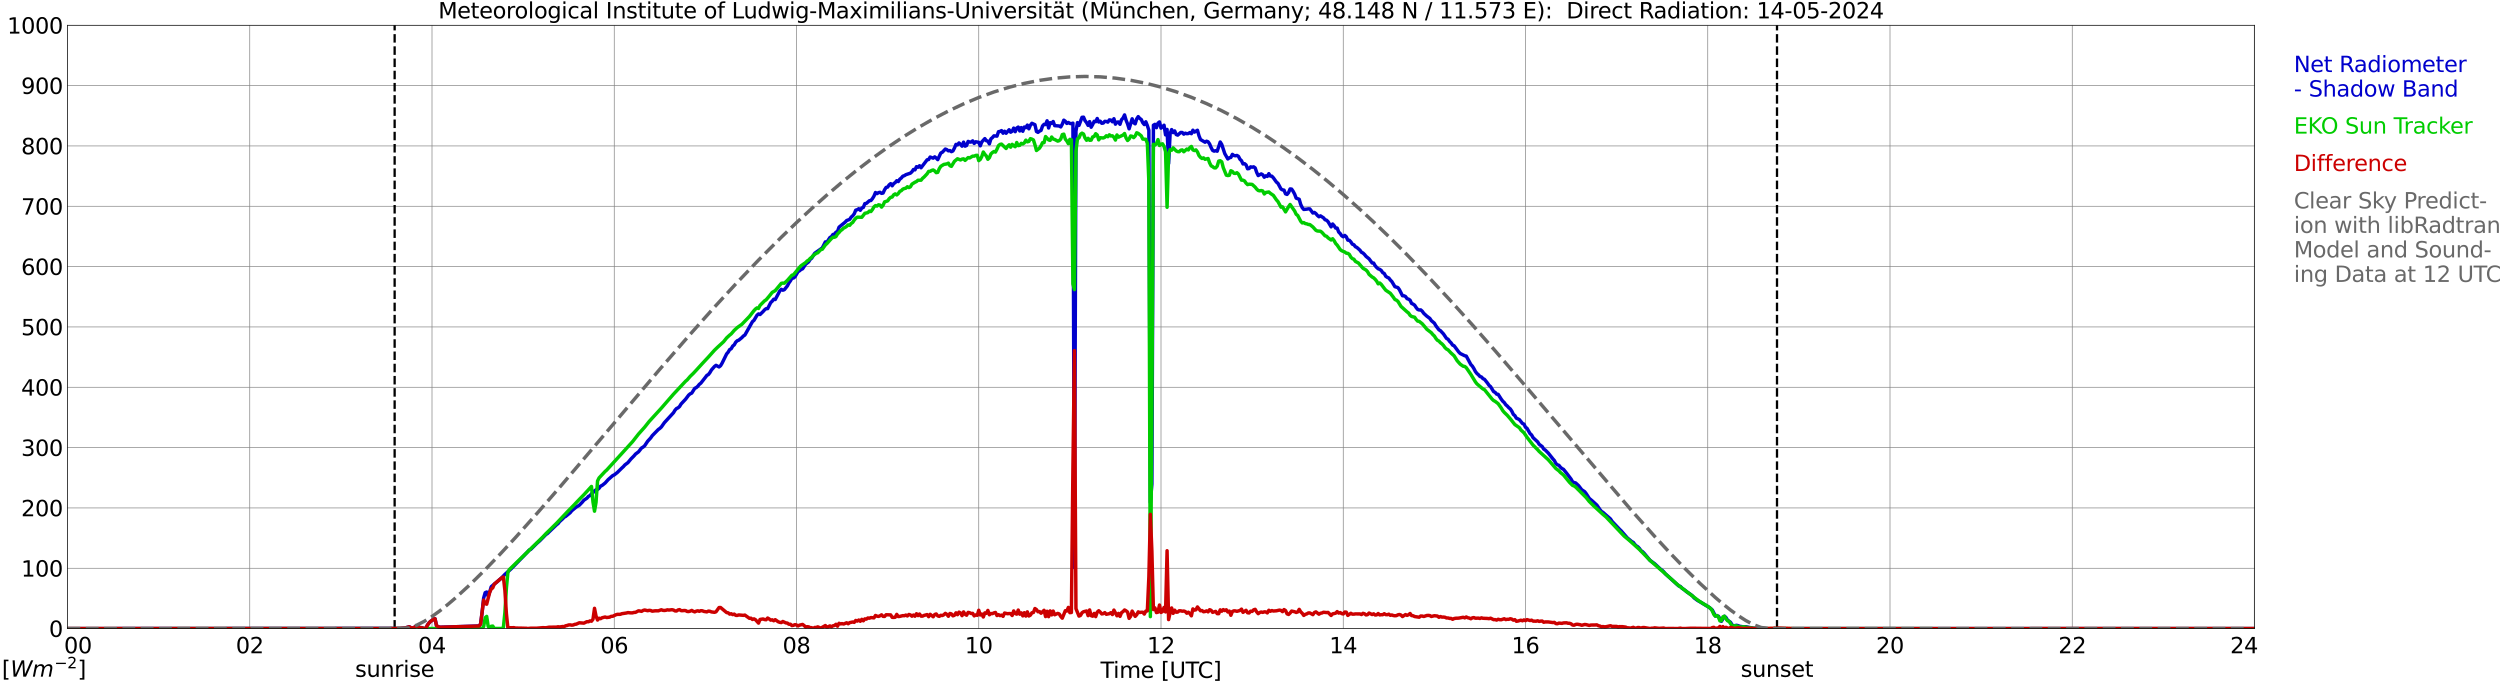 <?xml version="1.0" encoding="utf-8" standalone="no"?>
<!DOCTYPE svg PUBLIC "-//W3C//DTD SVG 1.1//EN"
  "http://www.w3.org/Graphics/SVG/1.1/DTD/svg11.dtd">
<svg xmlns:xlink="http://www.w3.org/1999/xlink" width="1085.4pt" height="296.64pt" viewBox="0 0 1085.4 296.64" xmlns="http://www.w3.org/2000/svg" version="1.1">
 <defs>
  <style type="text/css">*{stroke-linejoin: round; stroke-linecap: butt}</style>
 </defs>
 <g id="figure_1">
  <g id="patch_1">
   <path d="M 0 296.64 
L 1085.4 296.64 
L 1085.4 0 
L 0 0 
z
" style="fill: #ffffff"/>
  </g>
  <g id="axes_1">
   <g id="patch_2">
    <path d="M 29.306 272.909 
L 978.814 272.909 
L 978.814 10.976 
L 29.306 10.976 
z
" style="fill: #ffffff"/>
   </g>
   <g id="patch_3">
    <path d="M 978.814 272.909 
L 978.814 272.909 
L 978.814 10.976 
L 978.814 10.976 
z
" clip-path="url(#p5b2f5dc0c9)" style="fill: #d3d3d3; opacity: 0.25; stroke: #d3d3d3; stroke-linejoin: miter"/>
   </g>
   <g id="matplotlib.axis_1">
    <g id="xtick_1">
     <g id="line2d_1">
      <path d="M 29.306 272.909 
L 29.306 10.976 
" clip-path="url(#p5b2f5dc0c9)" style="fill: none; stroke: #808080; stroke-width: 0.3; stroke-linecap: square"/>
     </g>
     <g id="line2d_2"/>
     <g id="text_1">
      <!--    00 -->
      <g transform="translate(18.733 283.627) scale(0.095 -0.095)">
       <defs>
        <path id="DejaVuSans-20" transform="scale(0.016)"/>
        <path id="DejaVuSans-30" d="M 2034 4250 
Q 1547 4250 1301 3770 
Q 1056 3291 1056 2328 
Q 1056 1369 1301 889 
Q 1547 409 2034 409 
Q 2525 409 2770 889 
Q 3016 1369 3016 2328 
Q 3016 3291 2770 3770 
Q 2525 4250 2034 4250 
z
M 2034 4750 
Q 2819 4750 3233 4129 
Q 3647 3509 3647 2328 
Q 3647 1150 3233 529 
Q 2819 -91 2034 -91 
Q 1250 -91 836 529 
Q 422 1150 422 2328 
Q 422 3509 836 4129 
Q 1250 4750 2034 4750 
z
" transform="scale(0.016)"/>
       </defs>
       <use xlink:href="#DejaVuSans-20"/>
       <use xlink:href="#DejaVuSans-20" transform="translate(31.787 0)"/>
       <use xlink:href="#DejaVuSans-20" transform="translate(63.574 0)"/>
       <use xlink:href="#DejaVuSans-30" transform="translate(95.361 0)"/>
       <use xlink:href="#DejaVuSans-30" transform="translate(158.984 0)"/>
      </g>
     </g>
    </g>
    <g id="xtick_2">
     <g id="line2d_3">
      <path d="M 108.431 272.909 
L 108.431 10.976 
" clip-path="url(#p5b2f5dc0c9)" style="fill: none; stroke: #808080; stroke-width: 0.3; stroke-linecap: square"/>
     </g>
     <g id="line2d_4"/>
     <g id="text_2">
      <!-- 02 -->
      <g transform="translate(102.387 283.627) scale(0.095 -0.095)">
       <defs>
        <path id="DejaVuSans-32" d="M 1228 531 
L 3431 531 
L 3431 0 
L 469 0 
L 469 531 
Q 828 903 1448 1529 
Q 2069 2156 2228 2338 
Q 2531 2678 2651 2914 
Q 2772 3150 2772 3378 
Q 2772 3750 2511 3984 
Q 2250 4219 1831 4219 
Q 1534 4219 1204 4116 
Q 875 4013 500 3803 
L 500 4441 
Q 881 4594 1212 4672 
Q 1544 4750 1819 4750 
Q 2544 4750 2975 4387 
Q 3406 4025 3406 3419 
Q 3406 3131 3298 2873 
Q 3191 2616 2906 2266 
Q 2828 2175 2409 1742 
Q 1991 1309 1228 531 
z
" transform="scale(0.016)"/>
       </defs>
       <use xlink:href="#DejaVuSans-30"/>
       <use xlink:href="#DejaVuSans-32" transform="translate(63.623 0)"/>
      </g>
     </g>
    </g>
    <g id="xtick_3">
     <g id="line2d_5">
      <path d="M 187.557 272.909 
L 187.557 10.976 
" clip-path="url(#p5b2f5dc0c9)" style="fill: none; stroke: #808080; stroke-width: 0.3; stroke-linecap: square"/>
     </g>
     <g id="line2d_6"/>
     <g id="text_3">
      <!-- 04 -->
      <g transform="translate(181.513 283.627) scale(0.095 -0.095)">
       <defs>
        <path id="DejaVuSans-34" d="M 2419 4116 
L 825 1625 
L 2419 1625 
L 2419 4116 
z
M 2253 4666 
L 3047 4666 
L 3047 1625 
L 3713 1625 
L 3713 1100 
L 3047 1100 
L 3047 0 
L 2419 0 
L 2419 1100 
L 313 1100 
L 313 1709 
L 2253 4666 
z
" transform="scale(0.016)"/>
       </defs>
       <use xlink:href="#DejaVuSans-30"/>
       <use xlink:href="#DejaVuSans-34" transform="translate(63.623 0)"/>
      </g>
     </g>
    </g>
    <g id="xtick_4">
     <g id="line2d_7">
      <path d="M 266.683 272.909 
L 266.683 10.976 
" clip-path="url(#p5b2f5dc0c9)" style="fill: none; stroke: #808080; stroke-width: 0.3; stroke-linecap: square"/>
     </g>
     <g id="line2d_8"/>
     <g id="text_4">
      <!-- 06 -->
      <g transform="translate(260.638 283.627) scale(0.095 -0.095)">
       <defs>
        <path id="DejaVuSans-36" d="M 2113 2584 
Q 1688 2584 1439 2293 
Q 1191 2003 1191 1497 
Q 1191 994 1439 701 
Q 1688 409 2113 409 
Q 2538 409 2786 701 
Q 3034 994 3034 1497 
Q 3034 2003 2786 2293 
Q 2538 2584 2113 2584 
z
M 3366 4563 
L 3366 3988 
Q 3128 4100 2886 4159 
Q 2644 4219 2406 4219 
Q 1781 4219 1451 3797 
Q 1122 3375 1075 2522 
Q 1259 2794 1537 2939 
Q 1816 3084 2150 3084 
Q 2853 3084 3261 2657 
Q 3669 2231 3669 1497 
Q 3669 778 3244 343 
Q 2819 -91 2113 -91 
Q 1303 -91 875 529 
Q 447 1150 447 2328 
Q 447 3434 972 4092 
Q 1497 4750 2381 4750 
Q 2619 4750 2861 4703 
Q 3103 4656 3366 4563 
z
" transform="scale(0.016)"/>
       </defs>
       <use xlink:href="#DejaVuSans-30"/>
       <use xlink:href="#DejaVuSans-36" transform="translate(63.623 0)"/>
      </g>
     </g>
    </g>
    <g id="xtick_5">
     <g id="line2d_9">
      <path d="M 345.808 272.909 
L 345.808 10.976 
" clip-path="url(#p5b2f5dc0c9)" style="fill: none; stroke: #808080; stroke-width: 0.3; stroke-linecap: square"/>
     </g>
     <g id="line2d_10"/>
     <g id="text_5">
      <!-- 08 -->
      <g transform="translate(339.764 283.627) scale(0.095 -0.095)">
       <defs>
        <path id="DejaVuSans-38" d="M 2034 2216 
Q 1584 2216 1326 1975 
Q 1069 1734 1069 1313 
Q 1069 891 1326 650 
Q 1584 409 2034 409 
Q 2484 409 2743 651 
Q 3003 894 3003 1313 
Q 3003 1734 2745 1975 
Q 2488 2216 2034 2216 
z
M 1403 2484 
Q 997 2584 770 2862 
Q 544 3141 544 3541 
Q 544 4100 942 4425 
Q 1341 4750 2034 4750 
Q 2731 4750 3128 4425 
Q 3525 4100 3525 3541 
Q 3525 3141 3298 2862 
Q 3072 2584 2669 2484 
Q 3125 2378 3379 2068 
Q 3634 1759 3634 1313 
Q 3634 634 3220 271 
Q 2806 -91 2034 -91 
Q 1263 -91 848 271 
Q 434 634 434 1313 
Q 434 1759 690 2068 
Q 947 2378 1403 2484 
z
M 1172 3481 
Q 1172 3119 1398 2916 
Q 1625 2713 2034 2713 
Q 2441 2713 2670 2916 
Q 2900 3119 2900 3481 
Q 2900 3844 2670 4047 
Q 2441 4250 2034 4250 
Q 1625 4250 1398 4047 
Q 1172 3844 1172 3481 
z
" transform="scale(0.016)"/>
       </defs>
       <use xlink:href="#DejaVuSans-30"/>
       <use xlink:href="#DejaVuSans-38" transform="translate(63.623 0)"/>
      </g>
     </g>
    </g>
    <g id="xtick_6">
     <g id="line2d_11">
      <path d="M 424.934 272.909 
L 424.934 10.976 
" clip-path="url(#p5b2f5dc0c9)" style="fill: none; stroke: #808080; stroke-width: 0.3; stroke-linecap: square"/>
     </g>
     <g id="line2d_12"/>
     <g id="text_6">
      <!-- 10 -->
      <g transform="translate(418.89 283.627) scale(0.095 -0.095)">
       <defs>
        <path id="DejaVuSans-31" d="M 794 531 
L 1825 531 
L 1825 4091 
L 703 3866 
L 703 4441 
L 1819 4666 
L 2450 4666 
L 2450 531 
L 3481 531 
L 3481 0 
L 794 0 
L 794 531 
z
" transform="scale(0.016)"/>
       </defs>
       <use xlink:href="#DejaVuSans-31"/>
       <use xlink:href="#DejaVuSans-30" transform="translate(63.623 0)"/>
      </g>
     </g>
    </g>
    <g id="xtick_7">
     <g id="line2d_13">
      <path d="M 504.06 272.909 
L 504.06 10.976 
" clip-path="url(#p5b2f5dc0c9)" style="fill: none; stroke: #808080; stroke-width: 0.3; stroke-linecap: square"/>
     </g>
     <g id="line2d_14"/>
     <g id="text_7">
      <!-- 12 -->
      <g transform="translate(498.015 283.627) scale(0.095 -0.095)">
       <use xlink:href="#DejaVuSans-31"/>
       <use xlink:href="#DejaVuSans-32" transform="translate(63.623 0)"/>
      </g>
     </g>
    </g>
    <g id="xtick_8">
     <g id="line2d_15">
      <path d="M 583.185 272.909 
L 583.185 10.976 
" clip-path="url(#p5b2f5dc0c9)" style="fill: none; stroke: #808080; stroke-width: 0.3; stroke-linecap: square"/>
     </g>
     <g id="line2d_16"/>
     <g id="text_8">
      <!-- 14 -->
      <g transform="translate(577.141 283.627) scale(0.095 -0.095)">
       <use xlink:href="#DejaVuSans-31"/>
       <use xlink:href="#DejaVuSans-34" transform="translate(63.623 0)"/>
      </g>
     </g>
    </g>
    <g id="xtick_9">
     <g id="line2d_17">
      <path d="M 662.311 272.909 
L 662.311 10.976 
" clip-path="url(#p5b2f5dc0c9)" style="fill: none; stroke: #808080; stroke-width: 0.3; stroke-linecap: square"/>
     </g>
     <g id="line2d_18"/>
     <g id="text_9">
      <!-- 16 -->
      <g transform="translate(656.267 283.627) scale(0.095 -0.095)">
       <use xlink:href="#DejaVuSans-31"/>
       <use xlink:href="#DejaVuSans-36" transform="translate(63.623 0)"/>
      </g>
     </g>
    </g>
    <g id="xtick_10">
     <g id="line2d_19">
      <path d="M 741.437 272.909 
L 741.437 10.976 
" clip-path="url(#p5b2f5dc0c9)" style="fill: none; stroke: #808080; stroke-width: 0.3; stroke-linecap: square"/>
     </g>
     <g id="line2d_20"/>
     <g id="text_10">
      <!-- 18 -->
      <g transform="translate(735.392 283.627) scale(0.095 -0.095)">
       <use xlink:href="#DejaVuSans-31"/>
       <use xlink:href="#DejaVuSans-38" transform="translate(63.623 0)"/>
      </g>
     </g>
    </g>
    <g id="xtick_11">
     <g id="line2d_21">
      <path d="M 820.562 272.909 
L 820.562 10.976 
" clip-path="url(#p5b2f5dc0c9)" style="fill: none; stroke: #808080; stroke-width: 0.3; stroke-linecap: square"/>
     </g>
     <g id="line2d_22"/>
     <g id="text_11">
      <!-- 20 -->
      <g transform="translate(814.518 283.627) scale(0.095 -0.095)">
       <use xlink:href="#DejaVuSans-32"/>
       <use xlink:href="#DejaVuSans-30" transform="translate(63.623 0)"/>
      </g>
     </g>
    </g>
    <g id="xtick_12">
     <g id="line2d_23">
      <path d="M 899.688 272.909 
L 899.688 10.976 
" clip-path="url(#p5b2f5dc0c9)" style="fill: none; stroke: #808080; stroke-width: 0.3; stroke-linecap: square"/>
     </g>
     <g id="line2d_24"/>
     <g id="text_12">
      <!-- 22 -->
      <g transform="translate(893.644 283.627) scale(0.095 -0.095)">
       <use xlink:href="#DejaVuSans-32"/>
       <use xlink:href="#DejaVuSans-32" transform="translate(63.623 0)"/>
      </g>
     </g>
    </g>
    <g id="xtick_13">
     <g id="line2d_25">
      <path d="M 978.814 272.909 
L 978.814 10.976 
" clip-path="url(#p5b2f5dc0c9)" style="fill: none; stroke: #808080; stroke-width: 0.3; stroke-linecap: square"/>
     </g>
     <g id="line2d_26"/>
     <g id="text_13">
      <!-- 24    -->
      <g transform="translate(968.241 283.627) scale(0.095 -0.095)">
       <use xlink:href="#DejaVuSans-32"/>
       <use xlink:href="#DejaVuSans-34" transform="translate(63.623 0)"/>
       <use xlink:href="#DejaVuSans-20" transform="translate(127.246 0)"/>
       <use xlink:href="#DejaVuSans-20" transform="translate(159.033 0)"/>
       <use xlink:href="#DejaVuSans-20" transform="translate(190.82 0)"/>
      </g>
     </g>
    </g>
    <g id="text_14">
     <!-- Time [UTC] -->
     <g transform="translate(477.806 294.322) scale(0.095 -0.095)">
      <defs>
       <path id="DejaVuSans-54" d="M -19 4666 
L 3928 4666 
L 3928 4134 
L 2272 4134 
L 2272 0 
L 1638 0 
L 1638 4134 
L -19 4134 
L -19 4666 
z
" transform="scale(0.016)"/>
       <path id="DejaVuSans-69" d="M 603 3500 
L 1178 3500 
L 1178 0 
L 603 0 
L 603 3500 
z
M 603 4863 
L 1178 4863 
L 1178 4134 
L 603 4134 
L 603 4863 
z
" transform="scale(0.016)"/>
       <path id="DejaVuSans-6d" d="M 3328 2828 
Q 3544 3216 3844 3400 
Q 4144 3584 4550 3584 
Q 5097 3584 5394 3201 
Q 5691 2819 5691 2113 
L 5691 0 
L 5113 0 
L 5113 2094 
Q 5113 2597 4934 2840 
Q 4756 3084 4391 3084 
Q 3944 3084 3684 2787 
Q 3425 2491 3425 1978 
L 3425 0 
L 2847 0 
L 2847 2094 
Q 2847 2600 2669 2842 
Q 2491 3084 2119 3084 
Q 1678 3084 1418 2786 
Q 1159 2488 1159 1978 
L 1159 0 
L 581 0 
L 581 3500 
L 1159 3500 
L 1159 2956 
Q 1356 3278 1631 3431 
Q 1906 3584 2284 3584 
Q 2666 3584 2933 3390 
Q 3200 3197 3328 2828 
z
" transform="scale(0.016)"/>
       <path id="DejaVuSans-65" d="M 3597 1894 
L 3597 1613 
L 953 1613 
Q 991 1019 1311 708 
Q 1631 397 2203 397 
Q 2534 397 2845 478 
Q 3156 559 3463 722 
L 3463 178 
Q 3153 47 2828 -22 
Q 2503 -91 2169 -91 
Q 1331 -91 842 396 
Q 353 884 353 1716 
Q 353 2575 817 3079 
Q 1281 3584 2069 3584 
Q 2775 3584 3186 3129 
Q 3597 2675 3597 1894 
z
M 3022 2063 
Q 3016 2534 2758 2815 
Q 2500 3097 2075 3097 
Q 1594 3097 1305 2825 
Q 1016 2553 972 2059 
L 3022 2063 
z
" transform="scale(0.016)"/>
       <path id="DejaVuSans-5b" d="M 550 4863 
L 1875 4863 
L 1875 4416 
L 1125 4416 
L 1125 -397 
L 1875 -397 
L 1875 -844 
L 550 -844 
L 550 4863 
z
" transform="scale(0.016)"/>
       <path id="DejaVuSans-55" d="M 556 4666 
L 1191 4666 
L 1191 1831 
Q 1191 1081 1462 751 
Q 1734 422 2344 422 
Q 2950 422 3222 751 
Q 3494 1081 3494 1831 
L 3494 4666 
L 4128 4666 
L 4128 1753 
Q 4128 841 3676 375 
Q 3225 -91 2344 -91 
Q 1459 -91 1007 375 
Q 556 841 556 1753 
L 556 4666 
z
" transform="scale(0.016)"/>
       <path id="DejaVuSans-43" d="M 4122 4306 
L 4122 3641 
Q 3803 3938 3442 4084 
Q 3081 4231 2675 4231 
Q 1875 4231 1450 3742 
Q 1025 3253 1025 2328 
Q 1025 1406 1450 917 
Q 1875 428 2675 428 
Q 3081 428 3442 575 
Q 3803 722 4122 1019 
L 4122 359 
Q 3791 134 3420 21 
Q 3050 -91 2638 -91 
Q 1578 -91 968 557 
Q 359 1206 359 2328 
Q 359 3453 968 4101 
Q 1578 4750 2638 4750 
Q 3056 4750 3426 4639 
Q 3797 4528 4122 4306 
z
" transform="scale(0.016)"/>
       <path id="DejaVuSans-5d" d="M 1947 4863 
L 1947 -844 
L 622 -844 
L 622 -397 
L 1369 -397 
L 1369 4416 
L 622 4416 
L 622 4863 
L 1947 4863 
z
" transform="scale(0.016)"/>
      </defs>
      <use xlink:href="#DejaVuSans-54"/>
      <use xlink:href="#DejaVuSans-69" transform="translate(57.959 0)"/>
      <use xlink:href="#DejaVuSans-6d" transform="translate(85.742 0)"/>
      <use xlink:href="#DejaVuSans-65" transform="translate(183.154 0)"/>
      <use xlink:href="#DejaVuSans-20" transform="translate(244.678 0)"/>
      <use xlink:href="#DejaVuSans-5b" transform="translate(276.465 0)"/>
      <use xlink:href="#DejaVuSans-55" transform="translate(315.479 0)"/>
      <use xlink:href="#DejaVuSans-54" transform="translate(388.672 0)"/>
      <use xlink:href="#DejaVuSans-43" transform="translate(443.881 0)"/>
      <use xlink:href="#DejaVuSans-5d" transform="translate(513.705 0)"/>
     </g>
    </g>
   </g>
   <g id="matplotlib.axis_2">
    <g id="ytick_1">
     <g id="line2d_27">
      <path d="M 29.306 272.909 
L 978.814 272.909 
" clip-path="url(#p5b2f5dc0c9)" style="fill: none; stroke: #808080; stroke-width: 0.3; stroke-linecap: square"/>
     </g>
     <g id="line2d_28"/>
     <g id="text_15">
      <!-- 0 -->
      <g transform="translate(21.261 276.518) scale(0.095 -0.095)">
       <use xlink:href="#DejaVuSans-30"/>
      </g>
     </g>
    </g>
    <g id="ytick_2">
     <g id="line2d_29">
      <path d="M 29.306 246.715 
L 978.814 246.715 
" clip-path="url(#p5b2f5dc0c9)" style="fill: none; stroke: #808080; stroke-width: 0.3; stroke-linecap: square"/>
     </g>
     <g id="line2d_30"/>
     <g id="text_16">
      <!-- 100 -->
      <g transform="translate(9.173 250.325) scale(0.095 -0.095)">
       <use xlink:href="#DejaVuSans-31"/>
       <use xlink:href="#DejaVuSans-30" transform="translate(63.623 0)"/>
       <use xlink:href="#DejaVuSans-30" transform="translate(127.246 0)"/>
      </g>
     </g>
    </g>
    <g id="ytick_3">
     <g id="line2d_31">
      <path d="M 29.306 220.522 
L 978.814 220.522 
" clip-path="url(#p5b2f5dc0c9)" style="fill: none; stroke: #808080; stroke-width: 0.3; stroke-linecap: square"/>
     </g>
     <g id="line2d_32"/>
     <g id="text_17">
      <!-- 200 -->
      <g transform="translate(9.173 224.131) scale(0.095 -0.095)">
       <use xlink:href="#DejaVuSans-32"/>
       <use xlink:href="#DejaVuSans-30" transform="translate(63.623 0)"/>
       <use xlink:href="#DejaVuSans-30" transform="translate(127.246 0)"/>
      </g>
     </g>
    </g>
    <g id="ytick_4">
     <g id="line2d_33">
      <path d="M 29.306 194.329 
L 978.814 194.329 
" clip-path="url(#p5b2f5dc0c9)" style="fill: none; stroke: #808080; stroke-width: 0.3; stroke-linecap: square"/>
     </g>
     <g id="line2d_34"/>
     <g id="text_18">
      <!-- 300 -->
      <g transform="translate(9.173 197.938) scale(0.095 -0.095)">
       <defs>
        <path id="DejaVuSans-33" d="M 2597 2516 
Q 3050 2419 3304 2112 
Q 3559 1806 3559 1356 
Q 3559 666 3084 287 
Q 2609 -91 1734 -91 
Q 1441 -91 1130 -33 
Q 819 25 488 141 
L 488 750 
Q 750 597 1062 519 
Q 1375 441 1716 441 
Q 2309 441 2620 675 
Q 2931 909 2931 1356 
Q 2931 1769 2642 2001 
Q 2353 2234 1838 2234 
L 1294 2234 
L 1294 2753 
L 1863 2753 
Q 2328 2753 2575 2939 
Q 2822 3125 2822 3475 
Q 2822 3834 2567 4026 
Q 2313 4219 1838 4219 
Q 1578 4219 1281 4162 
Q 984 4106 628 3988 
L 628 4550 
Q 988 4650 1302 4700 
Q 1616 4750 1894 4750 
Q 2613 4750 3031 4423 
Q 3450 4097 3450 3541 
Q 3450 3153 3228 2886 
Q 3006 2619 2597 2516 
z
" transform="scale(0.016)"/>
       </defs>
       <use xlink:href="#DejaVuSans-33"/>
       <use xlink:href="#DejaVuSans-30" transform="translate(63.623 0)"/>
       <use xlink:href="#DejaVuSans-30" transform="translate(127.246 0)"/>
      </g>
     </g>
    </g>
    <g id="ytick_5">
     <g id="line2d_35">
      <path d="M 29.306 168.136 
L 978.814 168.136 
" clip-path="url(#p5b2f5dc0c9)" style="fill: none; stroke: #808080; stroke-width: 0.3; stroke-linecap: square"/>
     </g>
     <g id="line2d_36"/>
     <g id="text_19">
      <!-- 400 -->
      <g transform="translate(9.173 171.745) scale(0.095 -0.095)">
       <use xlink:href="#DejaVuSans-34"/>
       <use xlink:href="#DejaVuSans-30" transform="translate(63.623 0)"/>
       <use xlink:href="#DejaVuSans-30" transform="translate(127.246 0)"/>
      </g>
     </g>
    </g>
    <g id="ytick_6">
     <g id="line2d_37">
      <path d="M 29.306 141.942 
L 978.814 141.942 
" clip-path="url(#p5b2f5dc0c9)" style="fill: none; stroke: #808080; stroke-width: 0.3; stroke-linecap: square"/>
     </g>
     <g id="line2d_38"/>
     <g id="text_20">
      <!-- 500 -->
      <g transform="translate(9.173 145.551) scale(0.095 -0.095)">
       <defs>
        <path id="DejaVuSans-35" d="M 691 4666 
L 3169 4666 
L 3169 4134 
L 1269 4134 
L 1269 2991 
Q 1406 3038 1543 3061 
Q 1681 3084 1819 3084 
Q 2600 3084 3056 2656 
Q 3513 2228 3513 1497 
Q 3513 744 3044 326 
Q 2575 -91 1722 -91 
Q 1428 -91 1123 -41 
Q 819 9 494 109 
L 494 744 
Q 775 591 1075 516 
Q 1375 441 1709 441 
Q 2250 441 2565 725 
Q 2881 1009 2881 1497 
Q 2881 1984 2565 2268 
Q 2250 2553 1709 2553 
Q 1456 2553 1204 2497 
Q 953 2441 691 2322 
L 691 4666 
z
" transform="scale(0.016)"/>
       </defs>
       <use xlink:href="#DejaVuSans-35"/>
       <use xlink:href="#DejaVuSans-30" transform="translate(63.623 0)"/>
       <use xlink:href="#DejaVuSans-30" transform="translate(127.246 0)"/>
      </g>
     </g>
    </g>
    <g id="ytick_7">
     <g id="line2d_39">
      <path d="M 29.306 115.749 
L 978.814 115.749 
" clip-path="url(#p5b2f5dc0c9)" style="fill: none; stroke: #808080; stroke-width: 0.3; stroke-linecap: square"/>
     </g>
     <g id="line2d_40"/>
     <g id="text_21">
      <!-- 600 -->
      <g transform="translate(9.173 119.358) scale(0.095 -0.095)">
       <use xlink:href="#DejaVuSans-36"/>
       <use xlink:href="#DejaVuSans-30" transform="translate(63.623 0)"/>
       <use xlink:href="#DejaVuSans-30" transform="translate(127.246 0)"/>
      </g>
     </g>
    </g>
    <g id="ytick_8">
     <g id="line2d_41">
      <path d="M 29.306 89.556 
L 978.814 89.556 
" clip-path="url(#p5b2f5dc0c9)" style="fill: none; stroke: #808080; stroke-width: 0.3; stroke-linecap: square"/>
     </g>
     <g id="line2d_42"/>
     <g id="text_22">
      <!-- 700 -->
      <g transform="translate(9.173 93.165) scale(0.095 -0.095)">
       <defs>
        <path id="DejaVuSans-37" d="M 525 4666 
L 3525 4666 
L 3525 4397 
L 1831 0 
L 1172 0 
L 2766 4134 
L 525 4134 
L 525 4666 
z
" transform="scale(0.016)"/>
       </defs>
       <use xlink:href="#DejaVuSans-37"/>
       <use xlink:href="#DejaVuSans-30" transform="translate(63.623 0)"/>
       <use xlink:href="#DejaVuSans-30" transform="translate(127.246 0)"/>
      </g>
     </g>
    </g>
    <g id="ytick_9">
     <g id="line2d_43">
      <path d="M 29.306 63.362 
L 978.814 63.362 
" clip-path="url(#p5b2f5dc0c9)" style="fill: none; stroke: #808080; stroke-width: 0.3; stroke-linecap: square"/>
     </g>
     <g id="line2d_44"/>
     <g id="text_23">
      <!-- 800 -->
      <g transform="translate(9.173 66.972) scale(0.095 -0.095)">
       <use xlink:href="#DejaVuSans-38"/>
       <use xlink:href="#DejaVuSans-30" transform="translate(63.623 0)"/>
       <use xlink:href="#DejaVuSans-30" transform="translate(127.246 0)"/>
      </g>
     </g>
    </g>
    <g id="ytick_10">
     <g id="line2d_45">
      <path d="M 29.306 37.169 
L 978.814 37.169 
" clip-path="url(#p5b2f5dc0c9)" style="fill: none; stroke: #808080; stroke-width: 0.3; stroke-linecap: square"/>
     </g>
     <g id="line2d_46"/>
     <g id="text_24">
      <!-- 900 -->
      <g transform="translate(9.173 40.778) scale(0.095 -0.095)">
       <defs>
        <path id="DejaVuSans-39" d="M 703 97 
L 703 672 
Q 941 559 1184 500 
Q 1428 441 1663 441 
Q 2288 441 2617 861 
Q 2947 1281 2994 2138 
Q 2813 1869 2534 1725 
Q 2256 1581 1919 1581 
Q 1219 1581 811 2004 
Q 403 2428 403 3163 
Q 403 3881 828 4315 
Q 1253 4750 1959 4750 
Q 2769 4750 3195 4129 
Q 3622 3509 3622 2328 
Q 3622 1225 3098 567 
Q 2575 -91 1691 -91 
Q 1453 -91 1209 -44 
Q 966 3 703 97 
z
M 1959 2075 
Q 2384 2075 2632 2365 
Q 2881 2656 2881 3163 
Q 2881 3666 2632 3958 
Q 2384 4250 1959 4250 
Q 1534 4250 1286 3958 
Q 1038 3666 1038 3163 
Q 1038 2656 1286 2365 
Q 1534 2075 1959 2075 
z
" transform="scale(0.016)"/>
       </defs>
       <use xlink:href="#DejaVuSans-39"/>
       <use xlink:href="#DejaVuSans-30" transform="translate(63.623 0)"/>
       <use xlink:href="#DejaVuSans-30" transform="translate(127.246 0)"/>
      </g>
     </g>
    </g>
    <g id="ytick_11">
     <g id="line2d_47">
      <path d="M 29.306 10.976 
L 978.814 10.976 
" clip-path="url(#p5b2f5dc0c9)" style="fill: none; stroke: #808080; stroke-width: 0.3; stroke-linecap: square"/>
     </g>
     <g id="line2d_48"/>
     <g id="text_25">
      <!-- 1000 -->
      <g transform="translate(3.128 14.585) scale(0.095 -0.095)">
       <use xlink:href="#DejaVuSans-31"/>
       <use xlink:href="#DejaVuSans-30" transform="translate(63.623 0)"/>
       <use xlink:href="#DejaVuSans-30" transform="translate(127.246 0)"/>
       <use xlink:href="#DejaVuSans-30" transform="translate(190.869 0)"/>
      </g>
     </g>
    </g>
   </g>
   <g id="line2d_49">
    <path d="M 171.336 272.909 
L 171.336 10.976 
" clip-path="url(#p5b2f5dc0c9)" style="fill: none; stroke-dasharray: 3.7,1.6; stroke-dashoffset: 0; stroke: #000000"/>
   </g>
   <g id="line2d_50">
    <path d="M 771.504 272.909 
L 771.504 10.976 
" clip-path="url(#p5b2f5dc0c9)" style="fill: none; stroke-dasharray: 3.7,1.6; stroke-dashoffset: 0; stroke: #000000"/>
   </g>
   <g id="line2d_51">
    <path d="M 29.306 272.909 
L 173.71 272.82 
L 175.688 272.697 
L 177.666 272.118 
L 178.326 272.469 
L 178.985 272.631 
L 179.645 272.479 
L 180.963 271.759 
L 181.623 272.031 
L 182.282 272.495 
L 182.941 272.495 
L 184.26 272.935 
L 184.92 272.728 
L 185.579 271.392 
L 186.238 270.491 
L 186.898 269.792 
L 187.557 269.396 
L 188.216 268.72 
L 188.876 268.65 
L 189.535 271.709 
L 190.854 272.322 
L 207.998 271.78 
L 208.657 270.918 
L 209.317 265.816 
L 209.976 259.681 
L 210.635 257.337 
L 211.295 257.033 
L 211.954 258.846 
L 212.614 256.97 
L 213.273 254.72 
L 215.91 252.512 
L 217.889 250.775 
L 219.207 249.377 
L 221.845 247.022 
L 229.098 239.575 
L 229.757 238.813 
L 230.417 238.527 
L 233.054 235.9 
L 234.373 234.756 
L 237.011 232.058 
L 237.67 231.631 
L 239.648 229.719 
L 241.626 227.82 
L 242.286 227.314 
L 242.945 226.463 
L 244.264 225.266 
L 244.923 224.535 
L 245.583 224.21 
L 247.561 222.576 
L 248.22 221.748 
L 250.198 220.124 
L 251.517 219.343 
L 252.836 217.974 
L 253.495 217.164 
L 254.814 216.279 
L 255.473 215.511 
L 256.133 215.166 
L 256.792 214.406 
L 257.451 213.898 
L 258.111 213.136 
L 258.77 212.648 
L 259.43 212.528 
L 260.089 211.988 
L 260.748 211.056 
L 261.408 210.752 
L 262.726 209.699 
L 264.045 208.219 
L 266.023 206.483 
L 266.683 206.179 
L 268.002 205.147 
L 269.98 203.198 
L 270.639 202.601 
L 271.298 201.849 
L 272.617 200.856 
L 273.936 199.256 
L 275.255 197.928 
L 275.914 197.145 
L 277.233 196.155 
L 278.552 194.481 
L 279.211 194.106 
L 279.87 193.548 
L 281.189 191.56 
L 282.508 190.125 
L 283.167 189.171 
L 285.145 187.144 
L 285.805 186.473 
L 286.464 185.999 
L 287.124 185.379 
L 288.442 183.503 
L 292.399 179.187 
L 293.058 178.094 
L 293.717 177.363 
L 294.377 177.067 
L 295.036 176.481 
L 295.696 175.399 
L 297.674 173.29 
L 298.992 171.538 
L 299.652 170.978 
L 300.311 170.687 
L 301.63 168.607 
L 302.289 168.285 
L 302.949 167.706 
L 303.608 166.876 
L 304.267 166.357 
L 306.246 163.837 
L 306.905 162.965 
L 307.564 162.611 
L 308.224 161.739 
L 308.883 160.615 
L 310.202 159.115 
L 310.861 158.62 
L 312.18 159.306 
L 312.839 158.787 
L 313.499 157.674 
L 315.477 153.653 
L 316.136 152.894 
L 316.796 151.762 
L 317.455 151.416 
L 318.114 150.243 
L 318.774 149.724 
L 319.433 148.551 
L 320.093 147.933 
L 320.752 147.681 
L 322.071 146.594 
L 322.73 145.897 
L 323.39 145.463 
L 326.686 139.637 
L 327.346 139.082 
L 328.665 136.855 
L 329.324 136.295 
L 329.983 136.549 
L 331.302 135.255 
L 331.961 134.514 
L 332.621 133.998 
L 333.28 133.998 
L 334.599 131.386 
L 335.258 130.758 
L 335.918 129.917 
L 336.577 130.04 
L 338.555 126.315 
L 339.215 125.624 
L 339.874 125.991 
L 340.533 125.768 
L 341.852 124.115 
L 342.512 122.832 
L 343.171 121.928 
L 343.83 120.783 
L 344.49 120.726 
L 345.149 120.178 
L 346.468 117.941 
L 347.127 117.564 
L 347.787 116.977 
L 348.446 116.718 
L 349.765 114.714 
L 351.083 113.682 
L 351.743 112.627 
L 352.402 112.092 
L 353.721 109.955 
L 357.018 107.626 
L 358.337 105.023 
L 358.996 105.198 
L 360.315 103.113 
L 360.974 102.778 
L 361.634 101.809 
L 362.293 101.667 
L 362.952 100.824 
L 363.612 100.523 
L 364.271 98.637 
L 366.909 96.471 
L 367.568 95.753 
L 368.887 95.253 
L 369.546 94.265 
L 370.206 93.707 
L 370.865 92.848 
L 371.524 91.248 
L 372.184 91.049 
L 372.843 90.622 
L 373.502 91.292 
L 374.162 90.31 
L 374.821 90.045 
L 375.481 88.406 
L 376.14 88.304 
L 377.459 87.138 
L 378.118 87.049 
L 378.777 86.247 
L 379.437 85.163 
L 380.096 83.584 
L 380.756 84.058 
L 381.415 83.633 
L 382.074 83.489 
L 382.734 83.948 
L 383.393 83.806 
L 384.053 82.379 
L 384.712 81.375 
L 385.371 81.224 
L 386.031 80.27 
L 386.69 79.736 
L 387.349 80.658 
L 388.009 79.725 
L 388.668 79.259 
L 389.328 78.46 
L 389.987 78.832 
L 390.646 77.803 
L 391.306 77.287 
L 391.965 76.496 
L 392.624 76.281 
L 393.284 75.849 
L 395.262 75.178 
L 395.921 74.57 
L 396.581 73.588 
L 397.24 73.748 
L 397.899 72.373 
L 398.559 72.606 
L 399.218 71.959 
L 399.878 72.829 
L 402.515 69.379 
L 403.175 69.256 
L 403.834 68.184 
L 405.153 68.659 
L 405.812 68.103 
L 406.471 68.609 
L 407.131 69.308 
L 408.45 66.44 
L 409.109 66.105 
L 410.428 64.719 
L 411.087 64.984 
L 411.746 65.487 
L 412.406 65.374 
L 413.065 65.84 
L 413.725 65.528 
L 414.384 64.261 
L 415.043 62.692 
L 415.703 62.896 
L 416.362 62.063 
L 417.022 62.66 
L 417.681 63.462 
L 418.34 61.717 
L 419 63.449 
L 419.659 63.155 
L 420.318 61.393 
L 420.978 61.675 
L 421.637 61.675 
L 422.297 61.159 
L 422.956 62.273 
L 423.615 61.555 
L 424.934 61.788 
L 425.593 63.294 
L 426.253 61.626 
L 427.572 60.188 
L 428.231 61.099 
L 428.89 61.267 
L 429.55 62.459 
L 430.209 60.29 
L 430.869 59.737 
L 431.528 58.978 
L 432.847 59.098 
L 433.506 57.183 
L 434.165 57.063 
L 434.825 56.709 
L 435.484 57.833 
L 436.144 56.982 
L 436.803 57.851 
L 438.122 56.335 
L 438.781 57.398 
L 439.44 56.982 
L 440.1 55.625 
L 440.759 57.173 
L 441.419 55.604 
L 442.078 55.18 
L 442.737 56.848 
L 443.397 55.4 
L 444.056 56.989 
L 444.716 55.148 
L 445.375 55.42 
L 446.034 54.318 
L 446.694 55.918 
L 447.353 54.36 
L 448.012 53.529 
L 449.331 54.145 
L 449.991 57.089 
L 450.65 57.464 
L 451.309 56.932 
L 451.969 56.62 
L 452.628 54.69 
L 453.287 53.982 
L 453.947 54.072 
L 454.606 52.448 
L 455.266 55.567 
L 455.925 53.265 
L 456.584 53.558 
L 457.244 52.754 
L 457.903 54.548 
L 459.881 54.7 
L 460.541 55.098 
L 461.2 53.912 
L 461.859 52.18 
L 462.519 52.652 
L 463.178 53.592 
L 463.838 53.178 
L 464.497 53.584 
L 465.156 53.692 
L 465.816 53.474 
L 466.475 246.425 
L 467.134 56.937 
L 467.794 53.233 
L 468.453 54.428 
L 469.772 50.934 
L 470.431 50.871 
L 471.091 52.4 
L 471.75 53.252 
L 472.409 54.436 
L 473.069 52.801 
L 473.728 55.232 
L 474.388 54.066 
L 475.047 52.665 
L 475.706 52.846 
L 476.366 51.45 
L 477.025 52.974 
L 477.685 52.639 
L 478.344 53.524 
L 479.003 53.422 
L 479.663 52.675 
L 480.322 52.738 
L 480.981 53.021 
L 481.641 52.049 
L 482.3 52.141 
L 482.96 52.869 
L 483.619 51.549 
L 484.278 53.907 
L 484.938 53.037 
L 485.597 52.961 
L 486.256 53.959 
L 486.916 51.989 
L 487.575 51.261 
L 488.235 49.894 
L 488.894 52.183 
L 489.553 53.815 
L 490.213 55.926 
L 491.532 51.581 
L 492.191 53.28 
L 492.85 53.752 
L 493.51 51.633 
L 494.169 50.64 
L 494.828 51.418 
L 495.488 51.874 
L 496.147 53.278 
L 496.807 54.079 
L 497.466 52.877 
L 498.125 54.509 
L 498.785 56.528 
L 499.444 218.102 
L 500.103 210.15 
L 500.763 54.37 
L 501.422 53.99 
L 502.082 55.426 
L 502.741 53.477 
L 503.4 52.945 
L 504.06 55.627 
L 505.379 54.37 
L 506.038 58.561 
L 506.697 56.193 
L 507.357 71 
L 508.016 58.048 
L 508.675 56.267 
L 509.335 57.576 
L 509.994 56.848 
L 510.654 58.407 
L 511.313 58.663 
L 512.632 57.505 
L 513.291 57.537 
L 513.95 58.244 
L 514.61 57.83 
L 515.269 58.042 
L 515.929 57.98 
L 516.588 57.555 
L 517.247 58.035 
L 517.907 56.536 
L 518.566 57.354 
L 519.885 56.56 
L 520.544 58.925 
L 521.204 60.578 
L 523.182 61.751 
L 523.841 61.304 
L 524.501 61.552 
L 525.16 62.498 
L 525.819 64.056 
L 526.479 65.311 
L 527.138 65.61 
L 527.797 65.421 
L 528.457 65.644 
L 529.776 61.657 
L 530.435 62.721 
L 531.754 66.712 
L 533.073 69.01 
L 533.732 68.507 
L 534.391 68.344 
L 535.051 67.029 
L 535.71 67.514 
L 536.369 67.627 
L 537.029 67.496 
L 537.688 67.881 
L 538.348 69.146 
L 539.007 69.772 
L 539.666 71.181 
L 540.326 71.055 
L 540.985 71.579 
L 541.644 73.269 
L 542.304 73.174 
L 542.963 72.446 
L 543.623 72.585 
L 544.282 72.436 
L 544.941 72.891 
L 545.601 74.845 
L 546.26 76.218 
L 547.579 75.511 
L 548.238 75.888 
L 548.898 76.944 
L 549.557 76.336 
L 550.216 76.587 
L 550.876 75.403 
L 551.535 76.422 
L 552.195 76.503 
L 552.854 77.211 
L 554.173 79.052 
L 554.832 79.594 
L 556.151 82.046 
L 556.81 82.436 
L 557.47 82.546 
L 558.129 84.152 
L 558.788 84.403 
L 559.448 83.586 
L 560.107 82.025 
L 560.766 82.101 
L 561.426 83.07 
L 562.085 84.296 
L 562.745 86.03 
L 564.063 86.515 
L 564.723 88.786 
L 565.382 90.142 
L 566.042 90.931 
L 567.36 90.8 
L 568.02 90.674 
L 568.679 90.7 
L 569.998 92.479 
L 570.657 92.235 
L 571.317 92.741 
L 571.976 93.534 
L 572.635 94.098 
L 573.295 93.726 
L 574.613 94.574 
L 575.273 95.397 
L 575.932 95.601 
L 576.592 96.251 
L 577.91 98.49 
L 578.57 97.254 
L 579.229 97.995 
L 579.889 99.027 
L 580.548 99.035 
L 581.207 100.738 
L 581.867 101.413 
L 582.526 102.364 
L 583.185 102.791 
L 583.845 102.212 
L 584.504 102.791 
L 585.164 104.261 
L 585.823 104.31 
L 586.482 105.007 
L 587.142 106.034 
L 587.801 106.256 
L 588.46 107.118 
L 589.12 107.443 
L 590.439 108.624 
L 591.098 109.536 
L 591.757 109.85 
L 592.417 110.487 
L 593.076 111.307 
L 594.395 112.37 
L 595.714 114.162 
L 596.373 114.209 
L 597.032 115.364 
L 597.692 116.113 
L 598.351 116.689 
L 599.011 116.943 
L 599.67 117.412 
L 600.329 118.387 
L 600.989 118.73 
L 601.648 119.963 
L 602.307 120.401 
L 602.967 120.694 
L 603.626 121.566 
L 604.286 122.245 
L 605.604 124.453 
L 606.923 124.869 
L 607.582 125.789 
L 608.901 128.395 
L 609.561 128.426 
L 610.22 128.741 
L 610.879 129.663 
L 611.539 129.885 
L 612.198 130.331 
L 612.858 131.737 
L 613.517 132.041 
L 614.176 132.5 
L 614.836 133.532 
L 615.495 134.346 
L 616.154 134.587 
L 616.814 134.537 
L 617.473 135.116 
L 618.133 136.028 
L 619.451 137.251 
L 620.77 138.233 
L 621.429 139.208 
L 622.748 140.31 
L 623.408 141.452 
L 624.726 143.176 
L 625.386 143.571 
L 626.705 144.989 
L 628.023 146.937 
L 628.683 147.27 
L 629.342 148.202 
L 630.001 148.863 
L 630.661 149.834 
L 631.32 150.117 
L 633.298 152.792 
L 633.958 153.47 
L 635.936 154.455 
L 636.595 154.596 
L 638.573 158.255 
L 639.233 158.952 
L 639.892 160.008 
L 640.552 161.283 
L 641.211 162.135 
L 641.87 162.7 
L 642.53 163.45 
L 643.189 163.664 
L 643.848 164.393 
L 644.508 164.696 
L 645.827 166.347 
L 646.486 167.31 
L 647.145 167.866 
L 648.464 170.014 
L 649.123 170.357 
L 649.783 171.127 
L 650.442 171.208 
L 651.761 173.275 
L 652.42 174.168 
L 653.08 174.765 
L 653.739 175.708 
L 654.399 176.274 
L 655.058 177.002 
L 655.717 177.549 
L 656.377 178.534 
L 657.036 179.912 
L 657.695 180.46 
L 658.355 181.583 
L 659.014 181.837 
L 659.674 182.212 
L 660.992 183.854 
L 661.652 184.137 
L 662.311 185.504 
L 662.97 185.952 
L 664.289 188.26 
L 664.949 188.839 
L 665.608 190.023 
L 667.586 191.848 
L 668.246 192.901 
L 669.564 193.884 
L 670.224 194.958 
L 670.883 195.382 
L 672.202 196.71 
L 674.18 199.203 
L 674.839 199.945 
L 675.499 201.231 
L 676.158 201.807 
L 676.817 202.019 
L 677.477 202.86 
L 678.136 203.428 
L 678.796 203.751 
L 680.114 205.396 
L 681.433 207.127 
L 682.092 207.999 
L 682.752 209.194 
L 683.411 209.508 
L 684.071 209.66 
L 685.389 210.886 
L 686.708 212.62 
L 688.027 213.492 
L 688.686 214.362 
L 690.005 216.389 
L 691.324 217.494 
L 693.302 219.307 
L 694.621 221.224 
L 695.28 222.054 
L 695.939 222.44 
L 697.258 223.616 
L 698.577 224.739 
L 699.236 225.337 
L 699.896 226.361 
L 703.193 229.837 
L 703.852 230.465 
L 706.49 233.514 
L 708.468 235.149 
L 709.127 235.494 
L 709.786 236.395 
L 710.446 237.021 
L 711.105 237.427 
L 711.765 238.116 
L 712.424 239.067 
L 713.083 239.476 
L 713.743 240.125 
L 716.38 243.284 
L 718.358 244.727 
L 720.996 247.176 
L 721.655 247.614 
L 722.315 248.253 
L 722.974 249.065 
L 728.909 254.435 
L 729.568 254.621 
L 730.227 255.349 
L 731.546 256.273 
L 732.205 256.86 
L 734.184 258.209 
L 734.843 258.746 
L 735.502 259.555 
L 736.821 260.551 
L 742.096 263.707 
L 743.415 264.823 
L 744.734 267.421 
L 745.393 267.403 
L 746.052 267.531 
L 747.371 269.737 
L 748.69 267.544 
L 749.349 268.113 
L 750.009 269.231 
L 751.327 270.185 
L 751.987 271.282 
L 752.646 271.72 
L 753.965 271.479 
L 754.624 271.631 
L 755.284 271.906 
L 756.602 272.099 
L 757.921 272.092 
L 761.218 272.744 
L 765.834 272.841 
L 769.131 273.037 
L 769.79 273.008 
L 770.449 273.158 
L 771.109 272.998 
L 771.768 273.171 
L 779.021 272.909 
L 978.154 272.909 
L 978.154 272.909 
" clip-path="url(#p5b2f5dc0c9)" style="fill: none; stroke: #0000cc; stroke-width: 1.5; stroke-linecap: square"/>
   </g>
   <g id="line2d_52">
    <path d="M 28.646 272.93 
L 57.659 272.928 
L 97.881 272.921 
L 141.4 272.915 
L 209.317 272.87 
L 209.976 272.057 
L 210.635 268.218 
L 211.295 267.621 
L 211.954 271.977 
L 212.614 272.742 
L 213.273 271.909 
L 213.932 271.817 
L 214.592 272.864 
L 217.889 272.859 
L 218.548 272.41 
L 219.207 265.902 
L 219.867 255.238 
L 220.526 248.316 
L 221.186 247.256 
L 235.692 233.124 
L 237.011 231.703 
L 238.329 230.431 
L 241.626 227.17 
L 243.604 225.088 
L 246.901 221.601 
L 248.88 219.599 
L 251.517 216.82 
L 253.495 214.803 
L 256.792 211.203 
L 257.451 217.964 
L 258.111 221.934 
L 258.77 218.1 
L 259.43 208.821 
L 260.089 207.495 
L 262.726 204.662 
L 263.386 204.097 
L 274.595 191.787 
L 277.233 188.426 
L 279.87 185.472 
L 281.849 182.977 
L 287.124 177.206 
L 292.399 171.134 
L 297.674 165.488 
L 298.333 164.944 
L 299.652 163.403 
L 300.971 162.135 
L 302.289 160.719 
L 304.927 157.825 
L 307.564 155.002 
L 310.202 152.05 
L 311.521 150.776 
L 314.158 148.359 
L 315.477 146.705 
L 316.796 145.485 
L 317.455 144.966 
L 318.774 143.433 
L 320.093 142.214 
L 322.071 140.825 
L 325.368 137.409 
L 327.346 134.866 
L 328.005 134.154 
L 328.665 133.668 
L 329.324 133.908 
L 329.983 132.576 
L 331.961 130.592 
L 332.621 130.158 
L 333.94 128.613 
L 335.258 126.947 
L 336.577 126.174 
L 339.215 123.012 
L 339.874 122.903 
L 340.533 122.958 
L 341.852 121.727 
L 343.83 119.482 
L 344.49 119.302 
L 347.127 116.073 
L 347.787 115.368 
L 349.765 114.017 
L 350.424 113.316 
L 351.083 112.927 
L 351.743 112.205 
L 352.402 111.699 
L 353.062 110.949 
L 354.38 109.969 
L 355.04 109.755 
L 356.359 108.379 
L 357.018 108.209 
L 358.337 106.342 
L 358.996 105.753 
L 360.974 103.572 
L 361.634 103.013 
L 362.293 103.004 
L 362.952 102.693 
L 363.612 101.562 
L 364.271 100.94 
L 364.93 100.142 
L 365.59 99.687 
L 366.249 99.024 
L 366.909 98.724 
L 367.568 98.274 
L 368.227 97.636 
L 368.887 97.83 
L 369.546 97.021 
L 370.206 96.574 
L 370.865 95.561 
L 371.524 94.787 
L 372.184 94.298 
L 374.162 94.324 
L 375.481 92.618 
L 376.799 92.313 
L 377.459 91.632 
L 378.118 91.838 
L 378.777 90.969 
L 379.437 89.822 
L 380.096 89.272 
L 380.756 89.457 
L 381.415 88.912 
L 382.074 89.044 
L 382.734 89.917 
L 383.393 89.113 
L 384.053 87.651 
L 385.371 87.232 
L 386.031 86.29 
L 386.69 85.68 
L 387.349 85.54 
L 388.009 84.567 
L 388.668 84.187 
L 389.328 84.628 
L 389.987 84.062 
L 390.646 83.094 
L 391.306 82.792 
L 391.965 82.121 
L 392.624 81.858 
L 393.284 81.715 
L 393.943 81.078 
L 394.603 81.432 
L 395.262 81.111 
L 395.921 79.952 
L 397.24 79.119 
L 397.899 78.821 
L 398.559 78.252 
L 399.878 78.243 
L 400.537 77.416 
L 401.196 76.863 
L 402.515 75.46 
L 403.175 74.424 
L 403.834 74.388 
L 404.493 73.986 
L 405.153 73.792 
L 405.812 74.213 
L 406.471 74.958 
L 407.131 74.825 
L 407.79 73.246 
L 408.45 72.217 
L 409.768 71.393 
L 411.087 71.16 
L 411.746 70.836 
L 412.406 71.927 
L 413.065 72.223 
L 414.384 70.036 
L 415.703 68.932 
L 417.022 69.442 
L 417.681 69.085 
L 418.34 68.963 
L 419 69.638 
L 420.318 68.425 
L 420.978 68.571 
L 422.297 67.773 
L 422.956 67.797 
L 423.615 67.485 
L 424.275 67.419 
L 424.934 69.74 
L 425.593 69.204 
L 426.253 67.94 
L 426.912 66.005 
L 427.572 66.994 
L 428.231 67.73 
L 428.89 69.151 
L 429.55 68.46 
L 430.209 66.844 
L 430.869 66.214 
L 431.528 65.795 
L 432.187 66.025 
L 432.847 64.764 
L 433.506 63.243 
L 434.165 62.691 
L 434.825 62.559 
L 436.803 64.466 
L 437.462 63.495 
L 438.122 62.869 
L 438.781 63.901 
L 439.44 62.667 
L 440.1 63.286 
L 440.759 63.699 
L 441.419 61.878 
L 442.078 63.221 
L 442.737 63.095 
L 443.397 62.228 
L 444.056 62.506 
L 444.716 62.042 
L 445.375 60.85 
L 446.034 61.582 
L 446.694 61.39 
L 447.353 60.197 
L 448.012 60.403 
L 448.672 60.771 
L 449.331 62.849 
L 449.991 65.34 
L 451.309 64.324 
L 451.969 63.286 
L 452.628 61.94 
L 453.287 61.921 
L 453.947 59.291 
L 455.266 60.745 
L 455.925 60.943 
L 456.584 59.497 
L 457.244 60.36 
L 457.903 60.551 
L 459.222 61.269 
L 459.881 61.052 
L 460.541 60.359 
L 461.2 58.437 
L 461.859 58.243 
L 462.519 60.416 
L 463.178 61.209 
L 463.838 62.371 
L 464.497 60.5 
L 465.156 60.686 
L 465.816 123.263 
L 466.475 125.733 
L 467.134 65.59 
L 467.794 60.273 
L 468.453 59.857 
L 469.113 58.28 
L 469.772 57.817 
L 470.431 58.194 
L 471.091 59.936 
L 471.75 60.898 
L 472.409 60.058 
L 473.069 60.904 
L 473.728 60.846 
L 474.388 59.445 
L 475.047 59.249 
L 475.706 58.052 
L 476.366 58.585 
L 477.025 60.725 
L 477.685 59.788 
L 479.003 59.908 
L 479.663 59.611 
L 480.322 58.945 
L 480.981 59.353 
L 481.641 58.534 
L 482.3 59.039 
L 482.96 58.963 
L 483.619 59.58 
L 484.278 60.807 
L 484.938 58.6 
L 485.597 59.552 
L 487.575 58.648 
L 488.235 57.975 
L 488.894 59.902 
L 489.553 60.991 
L 490.213 60.371 
L 490.872 59.037 
L 491.532 59.174 
L 492.191 59.744 
L 492.85 59.055 
L 493.51 57.645 
L 494.169 57.908 
L 495.488 58.976 
L 496.147 60.376 
L 497.466 60.472 
L 498.125 62.187 
L 498.785 78.918 
L 499.444 267.707 
L 500.103 176.547 
L 500.763 62.634 
L 501.422 62.985 
L 502.082 62.38 
L 502.741 60.61 
L 503.4 63.171 
L 504.06 62.636 
L 504.719 62.434 
L 505.379 63.556 
L 506.038 65.8 
L 506.697 89.988 
L 507.357 67.09 
L 508.016 64.942 
L 508.675 65.226 
L 509.335 64.189 
L 510.654 65.514 
L 511.313 65.832 
L 511.972 65.855 
L 512.632 65.215 
L 513.291 65.083 
L 513.95 65.877 
L 515.269 64.713 
L 515.929 65.088 
L 516.588 64.089 
L 517.247 63.588 
L 517.907 65.081 
L 518.566 65.357 
L 519.226 65.071 
L 519.885 65.953 
L 520.544 67.518 
L 521.204 68.315 
L 521.863 68.799 
L 522.522 68.541 
L 523.182 69.162 
L 524.501 68.817 
L 525.16 70.701 
L 525.819 71.989 
L 526.479 72.358 
L 527.138 72.874 
L 527.797 72.893 
L 528.457 72.137 
L 529.116 69.944 
L 529.776 69.797 
L 530.435 70.264 
L 531.094 72.802 
L 532.413 76.041 
L 533.073 76.219 
L 533.732 76.099 
L 534.391 74.129 
L 535.051 74.454 
L 535.71 75.229 
L 536.369 75.302 
L 537.029 74.989 
L 537.688 75.594 
L 539.007 78.22 
L 539.666 78.228 
L 540.326 78.543 
L 540.985 79.513 
L 541.644 80.148 
L 542.304 79.957 
L 543.623 80.048 
L 544.941 81.253 
L 545.601 82.101 
L 546.26 82.7 
L 546.919 82.857 
L 547.579 82.714 
L 548.238 82.919 
L 548.898 84.216 
L 549.557 83.565 
L 550.876 83.351 
L 551.535 83.935 
L 552.854 84.84 
L 554.173 86.78 
L 554.832 87.513 
L 556.151 89.934 
L 556.81 89.792 
L 558.129 91.991 
L 559.448 89.726 
L 560.107 88.782 
L 562.085 91.613 
L 562.745 93.033 
L 563.404 93.52 
L 564.723 96.058 
L 565.382 96.784 
L 566.042 96.645 
L 566.701 97.073 
L 567.36 97.183 
L 568.02 97.466 
L 568.679 97.498 
L 569.998 98.532 
L 571.317 99.996 
L 571.976 100.287 
L 573.295 100.39 
L 573.954 100.9 
L 575.273 102.382 
L 575.932 102.554 
L 576.592 103.273 
L 577.91 104.191 
L 578.57 103.653 
L 579.229 104.491 
L 579.889 105.71 
L 580.548 106.41 
L 581.867 108.37 
L 582.526 108.868 
L 583.845 109.407 
L 584.504 109.923 
L 585.164 109.989 
L 585.823 110.442 
L 586.482 111.644 
L 587.142 112.3 
L 587.801 112.52 
L 588.46 113.498 
L 589.779 114.185 
L 591.757 116.474 
L 593.076 117.239 
L 593.736 117.952 
L 594.395 119.117 
L 595.714 120.255 
L 596.373 120.632 
L 597.032 121.266 
L 597.692 122.068 
L 598.351 123.227 
L 599.011 122.873 
L 599.67 123.448 
L 600.989 125.187 
L 601.648 126.008 
L 603.626 127.331 
L 604.945 129.036 
L 605.604 130.029 
L 606.264 130.306 
L 606.923 130.845 
L 608.242 133.008 
L 610.879 135.399 
L 611.539 135.894 
L 612.198 136.885 
L 612.858 137.392 
L 614.176 137.73 
L 614.836 138.698 
L 615.495 139.423 
L 616.154 139.522 
L 617.473 140.562 
L 618.792 142.11 
L 619.451 142.935 
L 621.429 144.466 
L 622.089 145.275 
L 622.748 145.895 
L 623.408 146.95 
L 624.067 147.731 
L 624.726 148.086 
L 625.386 148.807 
L 626.045 149.301 
L 626.705 149.997 
L 627.364 150.939 
L 628.023 151.547 
L 628.683 151.887 
L 630.001 153.284 
L 631.32 154.48 
L 632.639 156.608 
L 633.958 158.101 
L 635.276 159.022 
L 635.936 159.099 
L 636.595 159.641 
L 638.573 162.523 
L 640.552 165.781 
L 641.211 166.641 
L 643.189 168.332 
L 643.848 168.871 
L 644.508 169.186 
L 647.805 173.28 
L 648.464 173.896 
L 649.123 174.252 
L 650.442 175.264 
L 651.761 177.11 
L 652.42 178.249 
L 653.08 179.037 
L 654.399 180.314 
L 655.717 181.845 
L 657.695 184.334 
L 659.674 185.704 
L 660.333 186.704 
L 661.652 187.905 
L 662.97 189.846 
L 665.608 193.267 
L 667.586 195.246 
L 668.246 196.004 
L 672.202 199.595 
L 675.499 203.408 
L 676.817 204.413 
L 677.477 205.137 
L 678.796 206.214 
L 681.433 209.428 
L 682.752 210.738 
L 683.411 210.975 
L 684.071 211.45 
L 688.686 216.073 
L 690.005 217.739 
L 691.983 219.685 
L 695.939 223.324 
L 697.258 224.426 
L 705.171 232.776 
L 707.149 234.406 
L 711.765 238.544 
L 716.38 243.319 
L 719.018 245.6 
L 722.315 248.489 
L 728.249 253.795 
L 737.48 260.834 
L 740.777 262.904 
L 741.437 263.244 
L 742.756 264.244 
L 743.415 265.25 
L 744.074 266.743 
L 744.734 267.517 
L 745.393 267.212 
L 746.052 267.819 
L 746.712 269.562 
L 747.371 269.479 
L 748.031 267.796 
L 748.69 267.548 
L 749.349 268.662 
L 750.009 269.499 
L 750.668 269.758 
L 751.987 271.713 
L 752.646 271.833 
L 753.306 271.659 
L 753.965 271.748 
L 755.284 272.219 
L 757.262 272.159 
L 759.24 272.523 
L 761.878 272.798 
L 767.812 272.91 
L 870.016 272.93 
L 978.154 272.93 
L 978.154 272.93 
" clip-path="url(#p5b2f5dc0c9)" style="fill: none; stroke: #00cc00; stroke-width: 1.5; stroke-linecap: square"/>
   </g>
   <g id="line2d_53">
    <path d="M 29.306 272.885 
L 72.166 272.886 
L 169.094 272.874 
L 169.754 272.821 
L 171.073 272.882 
L 172.391 272.84 
L 173.71 272.82 
L 175.688 272.697 
L 177.666 272.118 
L 178.326 272.469 
L 178.985 272.632 
L 179.645 272.48 
L 180.963 271.76 
L 181.623 272.032 
L 182.282 272.496 
L 182.941 272.496 
L 184.26 272.881 
L 184.92 272.73 
L 185.579 271.394 
L 186.238 270.494 
L 186.898 269.795 
L 187.557 269.401 
L 188.216 268.727 
L 188.876 268.654 
L 189.535 271.714 
L 190.854 272.327 
L 207.998 271.796 
L 208.657 270.937 
L 209.976 260.533 
L 210.635 262.027 
L 211.295 262.321 
L 212.614 257.137 
L 213.273 255.72 
L 213.932 255.225 
L 214.592 253.581 
L 217.889 250.825 
L 218.548 250.514 
L 219.207 256.383 
L 219.867 266.479 
L 220.526 272.812 
L 221.186 272.543 
L 223.164 272.512 
L 223.823 272.677 
L 226.461 272.717 
L 227.779 272.756 
L 228.439 272.754 
L 229.098 272.875 
L 230.417 272.739 
L 233.054 272.73 
L 235.692 272.503 
L 237.011 272.554 
L 238.329 272.314 
L 241.626 272.259 
L 242.286 272.119 
L 242.945 272.209 
L 244.264 272.012 
L 244.923 272.054 
L 245.583 271.694 
L 246.242 271.567 
L 246.901 271.323 
L 247.561 271.296 
L 248.22 271.429 
L 248.88 271.339 
L 249.539 271.071 
L 250.198 270.977 
L 251.517 270.385 
L 253.495 270.547 
L 254.814 269.9 
L 255.473 269.956 
L 256.133 269.577 
L 256.792 269.706 
L 257.451 268.842 
L 258.111 264.111 
L 258.77 267.457 
L 259.43 269.202 
L 260.089 268.415 
L 260.748 268.606 
L 261.408 268.207 
L 262.726 267.871 
L 263.386 268.108 
L 264.705 267.94 
L 265.364 267.579 
L 266.023 267.564 
L 267.342 266.928 
L 268.002 266.731 
L 269.32 266.704 
L 269.98 266.443 
L 271.958 266.146 
L 272.617 265.966 
L 273.936 266.099 
L 274.595 266.08 
L 275.255 265.895 
L 275.914 265.862 
L 277.233 265.18 
L 278.552 265.417 
L 279.211 265.035 
L 279.87 264.832 
L 281.189 265.144 
L 281.849 264.983 
L 282.508 265.056 
L 283.167 265.355 
L 284.486 265.175 
L 285.805 265.204 
L 287.124 264.736 
L 287.783 264.989 
L 288.442 265.048 
L 289.102 264.966 
L 289.761 264.76 
L 290.42 264.868 
L 291.739 264.713 
L 292.399 264.856 
L 293.058 265.231 
L 293.717 265.273 
L 294.377 264.82 
L 295.036 264.674 
L 295.696 265.112 
L 296.355 265.141 
L 297.014 265.048 
L 297.674 265.106 
L 298.333 265.474 
L 298.992 265.512 
L 299.652 265.335 
L 300.311 265.02 
L 300.971 265.402 
L 301.63 265.653 
L 302.289 265.343 
L 302.949 265.172 
L 303.608 265.411 
L 304.267 265.129 
L 304.927 265.176 
L 305.586 265.448 
L 306.905 265.663 
L 307.564 265.3 
L 308.224 265.398 
L 308.883 265.667 
L 310.202 265.844 
L 310.861 265.62 
L 312.18 263.78 
L 312.839 263.755 
L 315.477 265.96 
L 316.136 266.055 
L 316.796 266.631 
L 317.455 266.458 
L 318.114 266.838 
L 318.774 266.618 
L 319.433 267.168 
L 320.093 267.19 
L 320.752 266.978 
L 322.73 267.162 
L 323.39 267.042 
L 325.368 268.451 
L 326.027 268.387 
L 326.686 268.943 
L 327.346 268.692 
L 328.005 269.053 
L 329.324 270.522 
L 329.983 268.936 
L 331.302 268.726 
L 331.961 268.987 
L 332.621 269.069 
L 333.28 268.329 
L 333.94 268.719 
L 334.599 269.242 
L 335.258 269.098 
L 335.918 269.515 
L 336.577 269.043 
L 337.896 269.958 
L 338.555 270.191 
L 339.215 270.297 
L 339.874 269.821 
L 341.193 270.439 
L 341.852 270.521 
L 342.512 271.027 
L 343.171 271.01 
L 343.83 271.608 
L 344.49 271.485 
L 345.149 271.193 
L 345.808 271.334 
L 346.468 271.769 
L 347.127 271.417 
L 348.446 271.102 
L 349.105 271.585 
L 349.765 272.211 
L 350.424 272.079 
L 351.083 272.153 
L 351.743 272.487 
L 352.402 272.516 
L 353.062 272.87 
L 353.721 272.4 
L 354.38 272.421 
L 355.04 272.155 
L 356.359 272.704 
L 358.337 271.589 
L 358.996 272.354 
L 360.315 271.746 
L 360.974 272.115 
L 361.634 271.705 
L 362.293 271.572 
L 362.952 271.04 
L 363.612 271.869 
L 364.271 270.605 
L 364.93 270.887 
L 365.59 270.746 
L 366.249 270.935 
L 367.568 270.387 
L 368.227 270.804 
L 368.887 270.332 
L 370.206 270.042 
L 370.865 270.196 
L 371.524 269.37 
L 372.184 269.659 
L 372.843 269.187 
L 373.502 269.736 
L 374.162 268.895 
L 374.821 269.526 
L 375.481 268.697 
L 376.14 268.795 
L 376.799 268.299 
L 377.459 268.414 
L 378.118 268.12 
L 379.437 268.25 
L 380.096 267.22 
L 380.756 267.51 
L 381.415 267.63 
L 382.074 267.354 
L 382.734 266.939 
L 383.393 267.602 
L 384.053 267.636 
L 384.712 266.898 
L 386.69 266.964 
L 387.349 268.027 
L 388.009 268.067 
L 388.668 267.981 
L 389.328 266.741 
L 389.987 267.679 
L 390.646 267.618 
L 391.965 267.283 
L 392.624 267.332 
L 393.284 267.042 
L 393.943 267.423 
L 394.603 266.778 
L 395.262 266.976 
L 395.921 267.527 
L 396.581 267.028 
L 397.24 267.538 
L 397.899 266.461 
L 398.559 267.262 
L 399.218 266.586 
L 399.878 267.494 
L 400.537 267.494 
L 401.196 267.185 
L 402.515 266.828 
L 403.175 267.74 
L 403.834 266.705 
L 405.153 267.775 
L 405.812 266.799 
L 406.471 266.56 
L 407.131 267.392 
L 407.79 267.601 
L 408.45 267.132 
L 409.109 267.246 
L 409.768 266.913 
L 410.428 266.299 
L 411.087 266.732 
L 411.746 267.559 
L 412.406 266.356 
L 413.065 266.526 
L 413.725 267.366 
L 414.384 267.133 
L 415.043 266.07 
L 415.703 266.872 
L 416.362 265.765 
L 417.022 266.127 
L 417.681 267.286 
L 418.34 265.663 
L 419 266.719 
L 419.659 267.096 
L 420.318 265.877 
L 420.978 266.014 
L 421.637 266.377 
L 422.297 266.295 
L 422.956 267.385 
L 423.615 266.978 
L 424.275 267.154 
L 424.934 264.956 
L 425.593 266.999 
L 426.253 266.595 
L 426.912 267.87 
L 427.572 266.102 
L 428.231 266.278 
L 428.89 265.024 
L 429.55 266.908 
L 430.209 266.355 
L 430.869 266.431 
L 431.528 266.091 
L 432.187 265.911 
L 432.847 267.243 
L 433.506 266.85 
L 434.165 267.281 
L 434.825 267.059 
L 435.484 267.589 
L 436.144 266.161 
L 437.462 266.456 
L 438.122 266.374 
L 438.781 266.406 
L 439.44 267.224 
L 440.1 265.248 
L 440.759 266.383 
L 441.419 266.634 
L 442.078 264.867 
L 442.737 266.662 
L 443.397 266.081 
L 444.056 267.393 
L 444.716 266.015 
L 445.375 267.479 
L 446.034 265.645 
L 446.694 267.437 
L 447.353 267.071 
L 448.012 266.035 
L 448.672 265.919 
L 449.331 264.205 
L 449.991 264.658 
L 450.65 265.598 
L 451.309 265.517 
L 451.969 266.243 
L 453.287 264.97 
L 453.947 267.689 
L 454.606 265.397 
L 455.266 267.731 
L 455.925 265.231 
L 456.584 266.97 
L 457.244 265.303 
L 457.903 266.906 
L 459.222 266.311 
L 459.881 266.557 
L 460.541 267.648 
L 461.2 268.383 
L 462.519 265.144 
L 463.178 265.292 
L 463.838 263.716 
L 464.497 265.993 
L 465.156 265.914 
L 465.816 203.12 
L 466.475 152.217 
L 467.134 264.256 
L 468.453 267.479 
L 469.113 267.202 
L 469.772 266.025 
L 470.431 265.585 
L 471.75 265.263 
L 472.409 267.286 
L 473.069 264.806 
L 473.728 267.294 
L 474.388 267.53 
L 475.047 266.325 
L 475.706 267.703 
L 476.366 265.774 
L 477.025 265.158 
L 477.685 265.759 
L 478.344 266.545 
L 479.003 266.423 
L 479.663 265.973 
L 480.322 266.702 
L 481.641 266.424 
L 482.3 266.011 
L 482.96 266.815 
L 483.619 264.878 
L 484.938 267.346 
L 485.597 266.318 
L 486.256 267.605 
L 486.916 265.982 
L 487.575 265.522 
L 488.235 264.828 
L 488.894 265.19 
L 489.553 265.733 
L 490.213 268.463 
L 490.872 267.569 
L 491.532 265.316 
L 492.85 267.605 
L 493.51 266.896 
L 494.169 265.641 
L 494.828 265.935 
L 495.488 265.807 
L 496.147 265.81 
L 496.807 266.595 
L 497.466 265.314 
L 498.125 265.231 
L 498.785 250.52 
L 499.444 223.303 
L 500.103 239.306 
L 500.763 264.645 
L 501.422 263.914 
L 502.082 265.955 
L 502.741 265.776 
L 503.4 262.683 
L 504.06 265.9 
L 504.719 265.516 
L 505.379 263.723 
L 506.038 265.67 
L 506.697 239.114 
L 507.357 268.998 
L 508.016 266.015 
L 508.675 263.95 
L 509.335 266.296 
L 509.994 264.921 
L 510.654 265.801 
L 511.313 265.741 
L 511.972 265.167 
L 512.632 265.199 
L 513.291 265.363 
L 513.95 265.276 
L 514.61 265.512 
L 515.269 266.238 
L 515.929 265.8 
L 516.588 266.375 
L 517.247 267.356 
L 517.907 264.364 
L 518.566 264.905 
L 519.226 264.746 
L 519.885 263.515 
L 521.204 265.172 
L 521.863 265.073 
L 522.522 265.603 
L 523.182 265.498 
L 523.841 265.214 
L 524.501 265.644 
L 525.16 264.706 
L 525.819 264.976 
L 526.479 265.862 
L 527.797 265.437 
L 528.457 266.416 
L 529.116 266.435 
L 529.776 264.769 
L 530.435 265.365 
L 531.094 264.672 
L 531.754 265.074 
L 532.413 264.74 
L 533.073 265.7 
L 533.732 265.316 
L 534.391 267.124 
L 535.051 265.485 
L 535.71 265.194 
L 536.369 265.233 
L 537.029 265.415 
L 538.348 265.042 
L 539.007 264.461 
L 539.666 265.861 
L 540.985 264.975 
L 541.644 266.03 
L 542.304 266.126 
L 542.963 265.347 
L 543.623 265.446 
L 544.282 264.758 
L 544.941 264.547 
L 545.601 265.653 
L 546.26 266.427 
L 546.919 265.926 
L 547.579 265.706 
L 548.238 265.878 
L 548.898 265.636 
L 549.557 265.679 
L 550.216 266.095 
L 550.876 264.961 
L 551.535 265.396 
L 552.195 265.084 
L 552.854 265.279 
L 554.173 265.181 
L 555.491 264.879 
L 556.151 265.02 
L 556.81 265.553 
L 557.47 264.658 
L 558.129 265.069 
L 558.788 266.495 
L 559.448 266.769 
L 560.107 266.152 
L 560.766 265.304 
L 562.085 265.592 
L 562.745 265.905 
L 563.404 265.681 
L 564.063 264.564 
L 564.723 265.636 
L 565.382 266.267 
L 566.042 267.195 
L 566.701 266.735 
L 567.36 266.526 
L 568.02 266.117 
L 568.679 266.111 
L 569.998 266.856 
L 570.657 265.919 
L 571.317 265.653 
L 572.635 266.657 
L 573.295 266.245 
L 573.954 266.127 
L 574.613 265.811 
L 575.932 265.955 
L 576.592 265.886 
L 577.91 267.208 
L 578.57 266.51 
L 579.889 266.226 
L 580.548 265.534 
L 581.207 266.175 
L 581.867 265.952 
L 582.526 266.405 
L 583.185 266.561 
L 583.845 265.714 
L 584.504 265.777 
L 585.164 267.181 
L 586.482 266.272 
L 587.142 266.643 
L 587.801 266.645 
L 588.46 266.529 
L 590.439 266.543 
L 591.098 266.805 
L 591.757 266.285 
L 592.417 266.478 
L 593.076 266.976 
L 593.736 266.861 
L 594.395 266.162 
L 595.714 266.815 
L 596.373 266.486 
L 597.032 267.007 
L 597.692 266.954 
L 598.351 266.371 
L 599.011 266.979 
L 599.67 266.873 
L 600.329 266.889 
L 600.989 266.451 
L 601.648 266.865 
L 602.307 266.883 
L 602.967 266.649 
L 603.626 267.144 
L 604.286 266.989 
L 604.945 267.244 
L 605.604 267.332 
L 606.264 267.279 
L 606.923 266.934 
L 607.582 266.784 
L 608.242 267.029 
L 608.901 267.686 
L 610.22 266.825 
L 610.879 267.172 
L 611.539 266.9 
L 612.198 266.355 
L 612.858 267.254 
L 613.517 267.338 
L 614.176 267.679 
L 616.154 267.974 
L 616.814 267.449 
L 617.473 267.463 
L 618.133 267.668 
L 619.451 267.225 
L 620.111 267.18 
L 620.77 267.256 
L 621.429 267.651 
L 622.748 267.324 
L 624.067 267.463 
L 624.726 267.998 
L 625.386 267.673 
L 626.045 267.929 
L 626.705 267.9 
L 627.364 267.993 
L 628.023 268.3 
L 628.683 268.292 
L 629.342 268.489 
L 630.001 268.487 
L 630.661 268.868 
L 631.32 268.546 
L 631.98 268.419 
L 633.298 268.371 
L 635.276 267.995 
L 635.936 268.265 
L 636.595 267.864 
L 637.255 268.21 
L 637.914 268.339 
L 638.573 268.642 
L 639.233 268.254 
L 639.892 268.125 
L 640.552 268.411 
L 641.87 268.362 
L 642.53 268.527 
L 643.189 268.241 
L 643.848 268.431 
L 645.827 268.506 
L 646.486 268.605 
L 647.145 268.383 
L 648.464 269.026 
L 649.123 269.013 
L 649.783 269.219 
L 650.442 268.853 
L 651.102 269.039 
L 651.761 269.074 
L 653.08 268.637 
L 653.739 269 
L 654.399 268.868 
L 655.058 268.882 
L 655.717 268.613 
L 656.377 268.811 
L 657.036 269.246 
L 657.695 269.035 
L 658.355 269.735 
L 659.014 269.638 
L 660.333 269.261 
L 660.992 269.53 
L 661.652 269.141 
L 662.311 269.466 
L 662.97 269.015 
L 664.289 269.423 
L 664.949 269.252 
L 665.608 269.665 
L 666.927 269.699 
L 667.586 269.511 
L 668.246 269.806 
L 668.905 269.664 
L 669.564 269.643 
L 670.224 270.161 
L 670.883 270.01 
L 672.202 270.024 
L 674.18 270.292 
L 674.839 270.198 
L 675.499 270.732 
L 676.158 270.811 
L 676.817 270.515 
L 678.136 270.646 
L 678.796 270.445 
L 680.114 270.394 
L 680.774 270.596 
L 681.433 270.608 
L 682.092 270.836 
L 682.752 271.364 
L 683.411 271.442 
L 684.071 271.119 
L 684.73 271.004 
L 686.049 271.226 
L 686.708 271.479 
L 688.027 271.122 
L 688.686 271.198 
L 690.005 271.559 
L 690.664 271.367 
L 692.643 271.333 
L 693.302 271.286 
L 693.961 271.662 
L 694.621 271.809 
L 695.28 272.131 
L 695.939 272.024 
L 696.599 272.146 
L 697.258 272.099 
L 698.577 271.802 
L 699.236 271.664 
L 699.896 271.969 
L 701.874 271.966 
L 702.533 272.177 
L 703.193 272.054 
L 704.511 272.083 
L 705.83 272.274 
L 706.49 272.58 
L 707.149 272.588 
L 707.808 272.719 
L 709.127 272.365 
L 709.786 272.707 
L 710.446 272.664 
L 711.105 272.434 
L 711.765 272.481 
L 712.424 272.731 
L 713.083 272.478 
L 713.743 272.443 
L 716.38 272.874 
L 717.04 272.748 
L 717.699 272.746 
L 718.358 272.581 
L 720.337 272.804 
L 722.315 272.673 
L 722.974 272.879 
L 725.612 272.845 
L 727.59 272.879 
L 728.249 272.903 
L 729.568 272.71 
L 730.227 272.884 
L 731.546 272.89 
L 734.184 272.752 
L 742.756 272.859 
L 743.415 272.482 
L 744.074 272.359 
L 744.734 272.813 
L 746.052 272.621 
L 746.712 271.979 
L 747.371 272.651 
L 748.031 272.045 
L 748.69 272.906 
L 749.349 272.36 
L 750.668 272.89 
L 751.327 272.4 
L 751.987 272.478 
L 752.646 272.795 
L 753.306 272.82 
L 754.624 272.565 
L 755.284 272.596 
L 756.602 272.871 
L 759.24 272.713 
L 759.899 272.816 
L 760.559 272.747 
L 761.218 272.881 
L 764.515 272.806 
L 766.493 272.896 
L 769.131 272.783 
L 769.79 272.812 
L 770.449 272.663 
L 771.109 272.822 
L 771.768 272.65 
L 779.021 272.905 
L 978.154 272.887 
L 978.154 272.887 
" clip-path="url(#p5b2f5dc0c9)" style="fill: none; stroke: #cc0000; stroke-width: 1.5; stroke-linecap: square"/>
   </g>
   <g id="line2d_54">
    <path d="M 29.306 272.909 
L 174.37 272.909 
L 177.666 272.562 
L 180.963 271.412 
L 184.26 269.725 
L 187.557 267.647 
L 190.854 265.274 
L 194.151 262.668 
L 197.448 259.874 
L 204.042 253.836 
L 210.635 247.334 
L 217.229 240.479 
L 223.823 233.347 
L 233.714 222.262 
L 243.604 210.848 
L 260.089 191.428 
L 286.464 160.303 
L 299.652 145.122 
L 309.543 134.037 
L 319.433 123.283 
L 329.324 112.916 
L 339.215 102.993 
L 345.808 96.65 
L 352.402 90.542 
L 358.996 84.682 
L 365.59 79.085 
L 372.184 73.762 
L 378.777 68.726 
L 385.371 63.987 
L 391.965 59.556 
L 398.559 55.443 
L 405.153 51.657 
L 411.746 48.205 
L 418.34 45.096 
L 424.934 42.336 
L 431.528 39.93 
L 438.122 37.885 
L 444.716 36.205 
L 451.309 34.893 
L 457.903 33.952 
L 464.497 33.384 
L 471.091 33.19 
L 477.685 33.37 
L 484.278 33.925 
L 490.872 34.853 
L 497.466 36.151 
L 504.06 37.818 
L 510.654 39.85 
L 517.247 42.241 
L 523.841 44.988 
L 530.435 48.084 
L 537.029 51.521 
L 543.623 55.294 
L 550.216 59.393 
L 556.81 63.81 
L 563.404 68.535 
L 569.998 73.557 
L 576.592 78.865 
L 583.185 84.448 
L 589.779 90.293 
L 596.373 96.386 
L 602.967 102.715 
L 609.561 109.263 
L 619.451 119.466 
L 629.342 130.075 
L 639.233 141.034 
L 649.123 152.282 
L 662.311 167.612 
L 708.468 221.771 
L 718.358 232.849 
L 724.952 239.979 
L 731.546 246.84 
L 738.14 253.353 
L 744.734 259.413 
L 748.031 262.226 
L 751.327 264.857 
L 754.624 267.264 
L 757.921 269.39 
L 761.218 271.148 
L 764.515 272.403 
L 767.812 272.909 
L 975.517 272.909 
L 975.517 272.909 
" clip-path="url(#p5b2f5dc0c9)" style="fill: none; stroke-dasharray: 5.55,2.4; stroke-dashoffset: 0; stroke: #696969; stroke-width: 1.5"/>
   </g>
   <g id="patch_4">
    <path d="M 29.306 272.909 
L 29.306 10.976 
" style="fill: none; stroke: #000000; stroke-width: 0.3; stroke-linejoin: miter; stroke-linecap: square"/>
   </g>
   <g id="patch_5">
    <path d="M 978.814 272.909 
L 978.814 10.976 
" style="fill: none; stroke: #000000; stroke-width: 0.3; stroke-linejoin: miter; stroke-linecap: square"/>
   </g>
   <g id="patch_6">
    <path d="M 29.306 272.909 
L 978.814 272.909 
" style="fill: none; stroke: #000000; stroke-width: 0.3; stroke-linejoin: miter; stroke-linecap: square"/>
   </g>
   <g id="patch_7">
    <path d="M 29.306 10.976 
L 978.814 10.976 
" style="fill: none; stroke: #000000; stroke-width: 0.3; stroke-linejoin: miter; stroke-linecap: square"/>
   </g>
   <g id="text_26">
    <!-- sunrise -->
    <g transform="translate(154.172 293.863) scale(0.095 -0.095)">
     <defs>
      <path id="DejaVuSans-73" d="M 2834 3397 
L 2834 2853 
Q 2591 2978 2328 3040 
Q 2066 3103 1784 3103 
Q 1356 3103 1142 2972 
Q 928 2841 928 2578 
Q 928 2378 1081 2264 
Q 1234 2150 1697 2047 
L 1894 2003 
Q 2506 1872 2764 1633 
Q 3022 1394 3022 966 
Q 3022 478 2636 193 
Q 2250 -91 1575 -91 
Q 1294 -91 989 -36 
Q 684 19 347 128 
L 347 722 
Q 666 556 975 473 
Q 1284 391 1588 391 
Q 1994 391 2212 530 
Q 2431 669 2431 922 
Q 2431 1156 2273 1281 
Q 2116 1406 1581 1522 
L 1381 1569 
Q 847 1681 609 1914 
Q 372 2147 372 2553 
Q 372 3047 722 3315 
Q 1072 3584 1716 3584 
Q 2034 3584 2315 3537 
Q 2597 3491 2834 3397 
z
" transform="scale(0.016)"/>
      <path id="DejaVuSans-75" d="M 544 1381 
L 544 3500 
L 1119 3500 
L 1119 1403 
Q 1119 906 1312 657 
Q 1506 409 1894 409 
Q 2359 409 2629 706 
Q 2900 1003 2900 1516 
L 2900 3500 
L 3475 3500 
L 3475 0 
L 2900 0 
L 2900 538 
Q 2691 219 2414 64 
Q 2138 -91 1772 -91 
Q 1169 -91 856 284 
Q 544 659 544 1381 
z
M 1991 3584 
L 1991 3584 
z
" transform="scale(0.016)"/>
      <path id="DejaVuSans-6e" d="M 3513 2113 
L 3513 0 
L 2938 0 
L 2938 2094 
Q 2938 2591 2744 2837 
Q 2550 3084 2163 3084 
Q 1697 3084 1428 2787 
Q 1159 2491 1159 1978 
L 1159 0 
L 581 0 
L 581 3500 
L 1159 3500 
L 1159 2956 
Q 1366 3272 1645 3428 
Q 1925 3584 2291 3584 
Q 2894 3584 3203 3211 
Q 3513 2838 3513 2113 
z
" transform="scale(0.016)"/>
      <path id="DejaVuSans-72" d="M 2631 2963 
Q 2534 3019 2420 3045 
Q 2306 3072 2169 3072 
Q 1681 3072 1420 2755 
Q 1159 2438 1159 1844 
L 1159 0 
L 581 0 
L 581 3500 
L 1159 3500 
L 1159 2956 
Q 1341 3275 1631 3429 
Q 1922 3584 2338 3584 
Q 2397 3584 2469 3576 
Q 2541 3569 2628 3553 
L 2631 2963 
z
" transform="scale(0.016)"/>
     </defs>
     <use xlink:href="#DejaVuSans-73"/>
     <use xlink:href="#DejaVuSans-75" transform="translate(52.1 0)"/>
     <use xlink:href="#DejaVuSans-6e" transform="translate(115.479 0)"/>
     <use xlink:href="#DejaVuSans-72" transform="translate(178.857 0)"/>
     <use xlink:href="#DejaVuSans-69" transform="translate(219.971 0)"/>
     <use xlink:href="#DejaVuSans-73" transform="translate(247.754 0)"/>
     <use xlink:href="#DejaVuSans-65" transform="translate(299.854 0)"/>
    </g>
   </g>
   <g id="text_27">
    <!-- sunset -->
    <g transform="translate(755.75 293.863) scale(0.095 -0.095)">
     <defs>
      <path id="DejaVuSans-74" d="M 1172 4494 
L 1172 3500 
L 2356 3500 
L 2356 3053 
L 1172 3053 
L 1172 1153 
Q 1172 725 1289 603 
Q 1406 481 1766 481 
L 2356 481 
L 2356 0 
L 1766 0 
Q 1100 0 847 248 
Q 594 497 594 1153 
L 594 3053 
L 172 3053 
L 172 3500 
L 594 3500 
L 594 4494 
L 1172 4494 
z
" transform="scale(0.016)"/>
     </defs>
     <use xlink:href="#DejaVuSans-73"/>
     <use xlink:href="#DejaVuSans-75" transform="translate(52.1 0)"/>
     <use xlink:href="#DejaVuSans-6e" transform="translate(115.479 0)"/>
     <use xlink:href="#DejaVuSans-73" transform="translate(178.857 0)"/>
     <use xlink:href="#DejaVuSans-65" transform="translate(230.957 0)"/>
     <use xlink:href="#DejaVuSans-74" transform="translate(292.48 0)"/>
    </g>
   </g>
   <g id="text_28">
    <!-- [$Wm^{-2}$] -->
    <g transform="translate(0.821 293.863) scale(0.095 -0.095)">
     <defs>
      <path id="DejaVuSans-Oblique-57" d="M 616 4666 
L 1228 4666 
L 1453 697 
L 3213 4666 
L 3916 4666 
L 4147 697 
L 5888 4666 
L 6528 4666 
L 4453 0 
L 3659 0 
L 3444 3891 
L 1697 0 
L 903 0 
L 616 4666 
z
" transform="scale(0.016)"/>
      <path id="DejaVuSans-Oblique-6d" d="M 5747 2113 
L 5338 0 
L 4763 0 
L 5166 2094 
Q 5191 2228 5203 2325 
Q 5216 2422 5216 2491 
Q 5216 2772 5059 2928 
Q 4903 3084 4622 3084 
Q 4203 3084 3875 2770 
Q 3547 2456 3450 1953 
L 3066 0 
L 2491 0 
L 2900 2094 
Q 2925 2209 2937 2307 
Q 2950 2406 2950 2484 
Q 2950 2769 2794 2926 
Q 2638 3084 2363 3084 
Q 1938 3084 1609 2770 
Q 1281 2456 1184 1953 
L 800 0 
L 225 0 
L 909 3500 
L 1484 3500 
L 1375 2956 
Q 1609 3263 1923 3423 
Q 2238 3584 2597 3584 
Q 2978 3584 3223 3384 
Q 3469 3184 3519 2828 
Q 3781 3197 4126 3390 
Q 4472 3584 4856 3584 
Q 5306 3584 5551 3325 
Q 5797 3066 5797 2591 
Q 5797 2488 5784 2364 
Q 5772 2241 5747 2113 
z
" transform="scale(0.016)"/>
      <path id="DejaVuSans-2212" d="M 678 2272 
L 4684 2272 
L 4684 1741 
L 678 1741 
L 678 2272 
z
" transform="scale(0.016)"/>
     </defs>
     <use xlink:href="#DejaVuSans-5b" transform="translate(0 0.766)"/>
     <use xlink:href="#DejaVuSans-Oblique-57" transform="translate(39.014 0.766)"/>
     <use xlink:href="#DejaVuSans-Oblique-6d" transform="translate(137.891 0.766)"/>
     <use xlink:href="#DejaVuSans-2212" transform="translate(239.953 39.047) scale(0.7)"/>
     <use xlink:href="#DejaVuSans-32" transform="translate(298.605 39.047) scale(0.7)"/>
     <use xlink:href="#DejaVuSans-5d" transform="translate(345.875 0.766)"/>
    </g>
   </g>
   <g id="text_29">
    <!-- Net Radiometer  -->
    <g style="fill: #0000cc" transform="translate(995.905 31.291) scale(0.095 -0.095)">
     <defs>
      <path id="DejaVuSans-4e" d="M 628 4666 
L 1478 4666 
L 3547 763 
L 3547 4666 
L 4159 4666 
L 4159 0 
L 3309 0 
L 1241 3903 
L 1241 0 
L 628 0 
L 628 4666 
z
" transform="scale(0.016)"/>
      <path id="DejaVuSans-52" d="M 2841 2188 
Q 3044 2119 3236 1894 
Q 3428 1669 3622 1275 
L 4263 0 
L 3584 0 
L 2988 1197 
Q 2756 1666 2539 1819 
Q 2322 1972 1947 1972 
L 1259 1972 
L 1259 0 
L 628 0 
L 628 4666 
L 2053 4666 
Q 2853 4666 3247 4331 
Q 3641 3997 3641 3322 
Q 3641 2881 3436 2590 
Q 3231 2300 2841 2188 
z
M 1259 4147 
L 1259 2491 
L 2053 2491 
Q 2509 2491 2742 2702 
Q 2975 2913 2975 3322 
Q 2975 3731 2742 3939 
Q 2509 4147 2053 4147 
L 1259 4147 
z
" transform="scale(0.016)"/>
      <path id="DejaVuSans-61" d="M 2194 1759 
Q 1497 1759 1228 1600 
Q 959 1441 959 1056 
Q 959 750 1161 570 
Q 1363 391 1709 391 
Q 2188 391 2477 730 
Q 2766 1069 2766 1631 
L 2766 1759 
L 2194 1759 
z
M 3341 1997 
L 3341 0 
L 2766 0 
L 2766 531 
Q 2569 213 2275 61 
Q 1981 -91 1556 -91 
Q 1019 -91 701 211 
Q 384 513 384 1019 
Q 384 1609 779 1909 
Q 1175 2209 1959 2209 
L 2766 2209 
L 2766 2266 
Q 2766 2663 2505 2880 
Q 2244 3097 1772 3097 
Q 1472 3097 1187 3025 
Q 903 2953 641 2809 
L 641 3341 
Q 956 3463 1253 3523 
Q 1550 3584 1831 3584 
Q 2591 3584 2966 3190 
Q 3341 2797 3341 1997 
z
" transform="scale(0.016)"/>
      <path id="DejaVuSans-64" d="M 2906 2969 
L 2906 4863 
L 3481 4863 
L 3481 0 
L 2906 0 
L 2906 525 
Q 2725 213 2448 61 
Q 2172 -91 1784 -91 
Q 1150 -91 751 415 
Q 353 922 353 1747 
Q 353 2572 751 3078 
Q 1150 3584 1784 3584 
Q 2172 3584 2448 3432 
Q 2725 3281 2906 2969 
z
M 947 1747 
Q 947 1113 1208 752 
Q 1469 391 1925 391 
Q 2381 391 2643 752 
Q 2906 1113 2906 1747 
Q 2906 2381 2643 2742 
Q 2381 3103 1925 3103 
Q 1469 3103 1208 2742 
Q 947 2381 947 1747 
z
" transform="scale(0.016)"/>
      <path id="DejaVuSans-6f" d="M 1959 3097 
Q 1497 3097 1228 2736 
Q 959 2375 959 1747 
Q 959 1119 1226 758 
Q 1494 397 1959 397 
Q 2419 397 2687 759 
Q 2956 1122 2956 1747 
Q 2956 2369 2687 2733 
Q 2419 3097 1959 3097 
z
M 1959 3584 
Q 2709 3584 3137 3096 
Q 3566 2609 3566 1747 
Q 3566 888 3137 398 
Q 2709 -91 1959 -91 
Q 1206 -91 779 398 
Q 353 888 353 1747 
Q 353 2609 779 3096 
Q 1206 3584 1959 3584 
z
" transform="scale(0.016)"/>
     </defs>
     <use xlink:href="#DejaVuSans-4e"/>
     <use xlink:href="#DejaVuSans-65" transform="translate(74.805 0)"/>
     <use xlink:href="#DejaVuSans-74" transform="translate(136.328 0)"/>
     <use xlink:href="#DejaVuSans-20" transform="translate(175.537 0)"/>
     <use xlink:href="#DejaVuSans-52" transform="translate(207.324 0)"/>
     <use xlink:href="#DejaVuSans-61" transform="translate(274.557 0)"/>
     <use xlink:href="#DejaVuSans-64" transform="translate(335.836 0)"/>
     <use xlink:href="#DejaVuSans-69" transform="translate(399.312 0)"/>
     <use xlink:href="#DejaVuSans-6f" transform="translate(427.096 0)"/>
     <use xlink:href="#DejaVuSans-6d" transform="translate(488.277 0)"/>
     <use xlink:href="#DejaVuSans-65" transform="translate(585.689 0)"/>
     <use xlink:href="#DejaVuSans-74" transform="translate(647.213 0)"/>
     <use xlink:href="#DejaVuSans-65" transform="translate(686.422 0)"/>
     <use xlink:href="#DejaVuSans-72" transform="translate(747.945 0)"/>
     <use xlink:href="#DejaVuSans-20" transform="translate(789.059 0)"/>
    </g>
    <!-- - Shadow Band -->
    <g style="fill: #0000cc" transform="translate(995.905 41.929) scale(0.095 -0.095)">
     <defs>
      <path id="DejaVuSans-2d" d="M 313 2009 
L 1997 2009 
L 1997 1497 
L 313 1497 
L 313 2009 
z
" transform="scale(0.016)"/>
      <path id="DejaVuSans-53" d="M 3425 4513 
L 3425 3897 
Q 3066 4069 2747 4153 
Q 2428 4238 2131 4238 
Q 1616 4238 1336 4038 
Q 1056 3838 1056 3469 
Q 1056 3159 1242 3001 
Q 1428 2844 1947 2747 
L 2328 2669 
Q 3034 2534 3370 2195 
Q 3706 1856 3706 1288 
Q 3706 609 3251 259 
Q 2797 -91 1919 -91 
Q 1588 -91 1214 -16 
Q 841 59 441 206 
L 441 856 
Q 825 641 1194 531 
Q 1563 422 1919 422 
Q 2459 422 2753 634 
Q 3047 847 3047 1241 
Q 3047 1584 2836 1778 
Q 2625 1972 2144 2069 
L 1759 2144 
Q 1053 2284 737 2584 
Q 422 2884 422 3419 
Q 422 4038 858 4394 
Q 1294 4750 2059 4750 
Q 2388 4750 2728 4690 
Q 3069 4631 3425 4513 
z
" transform="scale(0.016)"/>
      <path id="DejaVuSans-68" d="M 3513 2113 
L 3513 0 
L 2938 0 
L 2938 2094 
Q 2938 2591 2744 2837 
Q 2550 3084 2163 3084 
Q 1697 3084 1428 2787 
Q 1159 2491 1159 1978 
L 1159 0 
L 581 0 
L 581 4863 
L 1159 4863 
L 1159 2956 
Q 1366 3272 1645 3428 
Q 1925 3584 2291 3584 
Q 2894 3584 3203 3211 
Q 3513 2838 3513 2113 
z
" transform="scale(0.016)"/>
      <path id="DejaVuSans-77" d="M 269 3500 
L 844 3500 
L 1563 769 
L 2278 3500 
L 2956 3500 
L 3675 769 
L 4391 3500 
L 4966 3500 
L 4050 0 
L 3372 0 
L 2619 2869 
L 1863 0 
L 1184 0 
L 269 3500 
z
" transform="scale(0.016)"/>
      <path id="DejaVuSans-42" d="M 1259 2228 
L 1259 519 
L 2272 519 
Q 2781 519 3026 730 
Q 3272 941 3272 1375 
Q 3272 1813 3026 2020 
Q 2781 2228 2272 2228 
L 1259 2228 
z
M 1259 4147 
L 1259 2741 
L 2194 2741 
Q 2656 2741 2882 2914 
Q 3109 3088 3109 3444 
Q 3109 3797 2882 3972 
Q 2656 4147 2194 4147 
L 1259 4147 
z
M 628 4666 
L 2241 4666 
Q 2963 4666 3353 4366 
Q 3744 4066 3744 3513 
Q 3744 3084 3544 2831 
Q 3344 2578 2956 2516 
Q 3422 2416 3680 2098 
Q 3938 1781 3938 1306 
Q 3938 681 3513 340 
Q 3088 0 2303 0 
L 628 0 
L 628 4666 
z
" transform="scale(0.016)"/>
     </defs>
     <use xlink:href="#DejaVuSans-2d"/>
     <use xlink:href="#DejaVuSans-20" transform="translate(36.084 0)"/>
     <use xlink:href="#DejaVuSans-53" transform="translate(67.871 0)"/>
     <use xlink:href="#DejaVuSans-68" transform="translate(131.348 0)"/>
     <use xlink:href="#DejaVuSans-61" transform="translate(194.727 0)"/>
     <use xlink:href="#DejaVuSans-64" transform="translate(256.006 0)"/>
     <use xlink:href="#DejaVuSans-6f" transform="translate(319.482 0)"/>
     <use xlink:href="#DejaVuSans-77" transform="translate(380.664 0)"/>
     <use xlink:href="#DejaVuSans-20" transform="translate(462.451 0)"/>
     <use xlink:href="#DejaVuSans-42" transform="translate(494.238 0)"/>
     <use xlink:href="#DejaVuSans-61" transform="translate(562.842 0)"/>
     <use xlink:href="#DejaVuSans-6e" transform="translate(624.121 0)"/>
     <use xlink:href="#DejaVuSans-64" transform="translate(687.5 0)"/>
    </g>
   </g>
   <g id="text_30">
    <!-- EKO Sun Tracker -->
    <g style="fill: #00cc00" transform="translate(995.905 58.008) scale(0.095 -0.095)">
     <defs>
      <path id="DejaVuSans-45" d="M 628 4666 
L 3578 4666 
L 3578 4134 
L 1259 4134 
L 1259 2753 
L 3481 2753 
L 3481 2222 
L 1259 2222 
L 1259 531 
L 3634 531 
L 3634 0 
L 628 0 
L 628 4666 
z
" transform="scale(0.016)"/>
      <path id="DejaVuSans-4b" d="M 628 4666 
L 1259 4666 
L 1259 2694 
L 3353 4666 
L 4166 4666 
L 1850 2491 
L 4331 0 
L 3500 0 
L 1259 2247 
L 1259 0 
L 628 0 
L 628 4666 
z
" transform="scale(0.016)"/>
      <path id="DejaVuSans-4f" d="M 2522 4238 
Q 1834 4238 1429 3725 
Q 1025 3213 1025 2328 
Q 1025 1447 1429 934 
Q 1834 422 2522 422 
Q 3209 422 3611 934 
Q 4013 1447 4013 2328 
Q 4013 3213 3611 3725 
Q 3209 4238 2522 4238 
z
M 2522 4750 
Q 3503 4750 4090 4092 
Q 4678 3434 4678 2328 
Q 4678 1225 4090 567 
Q 3503 -91 2522 -91 
Q 1538 -91 948 565 
Q 359 1222 359 2328 
Q 359 3434 948 4092 
Q 1538 4750 2522 4750 
z
" transform="scale(0.016)"/>
      <path id="DejaVuSans-63" d="M 3122 3366 
L 3122 2828 
Q 2878 2963 2633 3030 
Q 2388 3097 2138 3097 
Q 1578 3097 1268 2742 
Q 959 2388 959 1747 
Q 959 1106 1268 751 
Q 1578 397 2138 397 
Q 2388 397 2633 464 
Q 2878 531 3122 666 
L 3122 134 
Q 2881 22 2623 -34 
Q 2366 -91 2075 -91 
Q 1284 -91 818 406 
Q 353 903 353 1747 
Q 353 2603 823 3093 
Q 1294 3584 2113 3584 
Q 2378 3584 2631 3529 
Q 2884 3475 3122 3366 
z
" transform="scale(0.016)"/>
      <path id="DejaVuSans-6b" d="M 581 4863 
L 1159 4863 
L 1159 1991 
L 2875 3500 
L 3609 3500 
L 1753 1863 
L 3688 0 
L 2938 0 
L 1159 1709 
L 1159 0 
L 581 0 
L 581 4863 
z
" transform="scale(0.016)"/>
     </defs>
     <use xlink:href="#DejaVuSans-45"/>
     <use xlink:href="#DejaVuSans-4b" transform="translate(63.184 0)"/>
     <use xlink:href="#DejaVuSans-4f" transform="translate(123.26 0)"/>
     <use xlink:href="#DejaVuSans-20" transform="translate(201.971 0)"/>
     <use xlink:href="#DejaVuSans-53" transform="translate(233.758 0)"/>
     <use xlink:href="#DejaVuSans-75" transform="translate(297.234 0)"/>
     <use xlink:href="#DejaVuSans-6e" transform="translate(360.613 0)"/>
     <use xlink:href="#DejaVuSans-20" transform="translate(423.992 0)"/>
     <use xlink:href="#DejaVuSans-54" transform="translate(455.779 0)"/>
     <use xlink:href="#DejaVuSans-72" transform="translate(502.113 0)"/>
     <use xlink:href="#DejaVuSans-61" transform="translate(543.227 0)"/>
     <use xlink:href="#DejaVuSans-63" transform="translate(604.506 0)"/>
     <use xlink:href="#DejaVuSans-6b" transform="translate(659.486 0)"/>
     <use xlink:href="#DejaVuSans-65" transform="translate(713.771 0)"/>
     <use xlink:href="#DejaVuSans-72" transform="translate(775.295 0)"/>
    </g>
   </g>
   <g id="text_31">
    <!-- Difference -->
    <g style="fill: #cc0000" transform="translate(995.905 74.248) scale(0.095 -0.095)">
     <defs>
      <path id="DejaVuSans-44" d="M 1259 4147 
L 1259 519 
L 2022 519 
Q 2988 519 3436 956 
Q 3884 1394 3884 2338 
Q 3884 3275 3436 3711 
Q 2988 4147 2022 4147 
L 1259 4147 
z
M 628 4666 
L 1925 4666 
Q 3281 4666 3915 4102 
Q 4550 3538 4550 2338 
Q 4550 1131 3912 565 
Q 3275 0 1925 0 
L 628 0 
L 628 4666 
z
" transform="scale(0.016)"/>
      <path id="DejaVuSans-66" d="M 2375 4863 
L 2375 4384 
L 1825 4384 
Q 1516 4384 1395 4259 
Q 1275 4134 1275 3809 
L 1275 3500 
L 2222 3500 
L 2222 3053 
L 1275 3053 
L 1275 0 
L 697 0 
L 697 3053 
L 147 3053 
L 147 3500 
L 697 3500 
L 697 3744 
Q 697 4328 969 4595 
Q 1241 4863 1831 4863 
L 2375 4863 
z
" transform="scale(0.016)"/>
     </defs>
     <use xlink:href="#DejaVuSans-44"/>
     <use xlink:href="#DejaVuSans-69" transform="translate(77.002 0)"/>
     <use xlink:href="#DejaVuSans-66" transform="translate(104.785 0)"/>
     <use xlink:href="#DejaVuSans-66" transform="translate(139.99 0)"/>
     <use xlink:href="#DejaVuSans-65" transform="translate(175.195 0)"/>
     <use xlink:href="#DejaVuSans-72" transform="translate(236.719 0)"/>
     <use xlink:href="#DejaVuSans-65" transform="translate(275.582 0)"/>
     <use xlink:href="#DejaVuSans-6e" transform="translate(337.105 0)"/>
     <use xlink:href="#DejaVuSans-63" transform="translate(400.484 0)"/>
     <use xlink:href="#DejaVuSans-65" transform="translate(455.465 0)"/>
    </g>
   </g>
   <g id="text_32">
    <!-- Clear Sky Predict- -->
    <g style="fill: #696969" transform="translate(995.905 90.488) scale(0.095 -0.095)">
     <defs>
      <path id="DejaVuSans-6c" d="M 603 4863 
L 1178 4863 
L 1178 0 
L 603 0 
L 603 4863 
z
" transform="scale(0.016)"/>
      <path id="DejaVuSans-79" d="M 2059 -325 
Q 1816 -950 1584 -1140 
Q 1353 -1331 966 -1331 
L 506 -1331 
L 506 -850 
L 844 -850 
Q 1081 -850 1212 -737 
Q 1344 -625 1503 -206 
L 1606 56 
L 191 3500 
L 800 3500 
L 1894 763 
L 2988 3500 
L 3597 3500 
L 2059 -325 
z
" transform="scale(0.016)"/>
      <path id="DejaVuSans-50" d="M 1259 4147 
L 1259 2394 
L 2053 2394 
Q 2494 2394 2734 2622 
Q 2975 2850 2975 3272 
Q 2975 3691 2734 3919 
Q 2494 4147 2053 4147 
L 1259 4147 
z
M 628 4666 
L 2053 4666 
Q 2838 4666 3239 4311 
Q 3641 3956 3641 3272 
Q 3641 2581 3239 2228 
Q 2838 1875 2053 1875 
L 1259 1875 
L 1259 0 
L 628 0 
L 628 4666 
z
" transform="scale(0.016)"/>
     </defs>
     <use xlink:href="#DejaVuSans-43"/>
     <use xlink:href="#DejaVuSans-6c" transform="translate(69.824 0)"/>
     <use xlink:href="#DejaVuSans-65" transform="translate(97.607 0)"/>
     <use xlink:href="#DejaVuSans-61" transform="translate(159.131 0)"/>
     <use xlink:href="#DejaVuSans-72" transform="translate(220.41 0)"/>
     <use xlink:href="#DejaVuSans-20" transform="translate(261.523 0)"/>
     <use xlink:href="#DejaVuSans-53" transform="translate(293.311 0)"/>
     <use xlink:href="#DejaVuSans-6b" transform="translate(356.787 0)"/>
     <use xlink:href="#DejaVuSans-79" transform="translate(411.072 0)"/>
     <use xlink:href="#DejaVuSans-20" transform="translate(470.252 0)"/>
     <use xlink:href="#DejaVuSans-50" transform="translate(502.039 0)"/>
     <use xlink:href="#DejaVuSans-72" transform="translate(560.592 0)"/>
     <use xlink:href="#DejaVuSans-65" transform="translate(599.455 0)"/>
     <use xlink:href="#DejaVuSans-64" transform="translate(660.979 0)"/>
     <use xlink:href="#DejaVuSans-69" transform="translate(724.455 0)"/>
     <use xlink:href="#DejaVuSans-63" transform="translate(752.238 0)"/>
     <use xlink:href="#DejaVuSans-74" transform="translate(807.219 0)"/>
     <use xlink:href="#DejaVuSans-2d" transform="translate(846.428 0)"/>
    </g>
    <!-- ion with libRadtran -->
    <g style="fill: #696969" transform="translate(995.905 101.126) scale(0.095 -0.095)">
     <defs>
      <path id="DejaVuSans-62" d="M 3116 1747 
Q 3116 2381 2855 2742 
Q 2594 3103 2138 3103 
Q 1681 3103 1420 2742 
Q 1159 2381 1159 1747 
Q 1159 1113 1420 752 
Q 1681 391 2138 391 
Q 2594 391 2855 752 
Q 3116 1113 3116 1747 
z
M 1159 2969 
Q 1341 3281 1617 3432 
Q 1894 3584 2278 3584 
Q 2916 3584 3314 3078 
Q 3713 2572 3713 1747 
Q 3713 922 3314 415 
Q 2916 -91 2278 -91 
Q 1894 -91 1617 61 
Q 1341 213 1159 525 
L 1159 0 
L 581 0 
L 581 4863 
L 1159 4863 
L 1159 2969 
z
" transform="scale(0.016)"/>
     </defs>
     <use xlink:href="#DejaVuSans-69"/>
     <use xlink:href="#DejaVuSans-6f" transform="translate(27.783 0)"/>
     <use xlink:href="#DejaVuSans-6e" transform="translate(88.965 0)"/>
     <use xlink:href="#DejaVuSans-20" transform="translate(152.344 0)"/>
     <use xlink:href="#DejaVuSans-77" transform="translate(184.131 0)"/>
     <use xlink:href="#DejaVuSans-69" transform="translate(265.918 0)"/>
     <use xlink:href="#DejaVuSans-74" transform="translate(293.701 0)"/>
     <use xlink:href="#DejaVuSans-68" transform="translate(332.91 0)"/>
     <use xlink:href="#DejaVuSans-20" transform="translate(396.289 0)"/>
     <use xlink:href="#DejaVuSans-6c" transform="translate(428.076 0)"/>
     <use xlink:href="#DejaVuSans-69" transform="translate(455.859 0)"/>
     <use xlink:href="#DejaVuSans-62" transform="translate(483.643 0)"/>
     <use xlink:href="#DejaVuSans-52" transform="translate(547.119 0)"/>
     <use xlink:href="#DejaVuSans-61" transform="translate(614.352 0)"/>
     <use xlink:href="#DejaVuSans-64" transform="translate(675.631 0)"/>
     <use xlink:href="#DejaVuSans-74" transform="translate(739.107 0)"/>
     <use xlink:href="#DejaVuSans-72" transform="translate(778.316 0)"/>
     <use xlink:href="#DejaVuSans-61" transform="translate(819.43 0)"/>
     <use xlink:href="#DejaVuSans-6e" transform="translate(880.709 0)"/>
    </g>
    <!-- Model and Sound- -->
    <g style="fill: #696969" transform="translate(995.905 111.764) scale(0.095 -0.095)">
     <defs>
      <path id="DejaVuSans-4d" d="M 628 4666 
L 1569 4666 
L 2759 1491 
L 3956 4666 
L 4897 4666 
L 4897 0 
L 4281 0 
L 4281 4097 
L 3078 897 
L 2444 897 
L 1241 4097 
L 1241 0 
L 628 0 
L 628 4666 
z
" transform="scale(0.016)"/>
     </defs>
     <use xlink:href="#DejaVuSans-4d"/>
     <use xlink:href="#DejaVuSans-6f" transform="translate(86.279 0)"/>
     <use xlink:href="#DejaVuSans-64" transform="translate(147.461 0)"/>
     <use xlink:href="#DejaVuSans-65" transform="translate(210.938 0)"/>
     <use xlink:href="#DejaVuSans-6c" transform="translate(272.461 0)"/>
     <use xlink:href="#DejaVuSans-20" transform="translate(300.244 0)"/>
     <use xlink:href="#DejaVuSans-61" transform="translate(332.031 0)"/>
     <use xlink:href="#DejaVuSans-6e" transform="translate(393.311 0)"/>
     <use xlink:href="#DejaVuSans-64" transform="translate(456.689 0)"/>
     <use xlink:href="#DejaVuSans-20" transform="translate(520.166 0)"/>
     <use xlink:href="#DejaVuSans-53" transform="translate(551.953 0)"/>
     <use xlink:href="#DejaVuSans-6f" transform="translate(615.43 0)"/>
     <use xlink:href="#DejaVuSans-75" transform="translate(676.611 0)"/>
     <use xlink:href="#DejaVuSans-6e" transform="translate(739.99 0)"/>
     <use xlink:href="#DejaVuSans-64" transform="translate(803.369 0)"/>
     <use xlink:href="#DejaVuSans-2d" transform="translate(866.846 0)"/>
    </g>
    <!-- ing Data at 12 UTC -->
    <g style="fill: #696969" transform="translate(995.905 122.402) scale(0.095 -0.095)">
     <defs>
      <path id="DejaVuSans-67" d="M 2906 1791 
Q 2906 2416 2648 2759 
Q 2391 3103 1925 3103 
Q 1463 3103 1205 2759 
Q 947 2416 947 1791 
Q 947 1169 1205 825 
Q 1463 481 1925 481 
Q 2391 481 2648 825 
Q 2906 1169 2906 1791 
z
M 3481 434 
Q 3481 -459 3084 -895 
Q 2688 -1331 1869 -1331 
Q 1566 -1331 1297 -1286 
Q 1028 -1241 775 -1147 
L 775 -588 
Q 1028 -725 1275 -790 
Q 1522 -856 1778 -856 
Q 2344 -856 2625 -561 
Q 2906 -266 2906 331 
L 2906 616 
Q 2728 306 2450 153 
Q 2172 0 1784 0 
Q 1141 0 747 490 
Q 353 981 353 1791 
Q 353 2603 747 3093 
Q 1141 3584 1784 3584 
Q 2172 3584 2450 3431 
Q 2728 3278 2906 2969 
L 2906 3500 
L 3481 3500 
L 3481 434 
z
" transform="scale(0.016)"/>
     </defs>
     <use xlink:href="#DejaVuSans-69"/>
     <use xlink:href="#DejaVuSans-6e" transform="translate(27.783 0)"/>
     <use xlink:href="#DejaVuSans-67" transform="translate(91.162 0)"/>
     <use xlink:href="#DejaVuSans-20" transform="translate(154.639 0)"/>
     <use xlink:href="#DejaVuSans-44" transform="translate(186.426 0)"/>
     <use xlink:href="#DejaVuSans-61" transform="translate(263.428 0)"/>
     <use xlink:href="#DejaVuSans-74" transform="translate(324.707 0)"/>
     <use xlink:href="#DejaVuSans-61" transform="translate(363.916 0)"/>
     <use xlink:href="#DejaVuSans-20" transform="translate(425.195 0)"/>
     <use xlink:href="#DejaVuSans-61" transform="translate(456.982 0)"/>
     <use xlink:href="#DejaVuSans-74" transform="translate(518.262 0)"/>
     <use xlink:href="#DejaVuSans-20" transform="translate(557.471 0)"/>
     <use xlink:href="#DejaVuSans-31" transform="translate(589.258 0)"/>
     <use xlink:href="#DejaVuSans-32" transform="translate(652.881 0)"/>
     <use xlink:href="#DejaVuSans-20" transform="translate(716.504 0)"/>
     <use xlink:href="#DejaVuSans-55" transform="translate(748.291 0)"/>
     <use xlink:href="#DejaVuSans-54" transform="translate(821.484 0)"/>
     <use xlink:href="#DejaVuSans-43" transform="translate(876.693 0)"/>
    </g>
   </g>
   <g id="text_33">
    <!-- Meteorological Institute of Ludwig-Maximilians-Universität (München, Germany; 48.148 N / 11.573 E):  Direct Radiation: 14-05-2024 -->
    <g transform="translate(190.281 7.976) scale(0.095 -0.095)">
     <defs>
      <path id="DejaVuSans-49" d="M 628 4666 
L 1259 4666 
L 1259 0 
L 628 0 
L 628 4666 
z
" transform="scale(0.016)"/>
      <path id="DejaVuSans-4c" d="M 628 4666 
L 1259 4666 
L 1259 531 
L 3531 531 
L 3531 0 
L 628 0 
L 628 4666 
z
" transform="scale(0.016)"/>
      <path id="DejaVuSans-78" d="M 3513 3500 
L 2247 1797 
L 3578 0 
L 2900 0 
L 1881 1375 
L 863 0 
L 184 0 
L 1544 1831 
L 300 3500 
L 978 3500 
L 1906 2253 
L 2834 3500 
L 3513 3500 
z
" transform="scale(0.016)"/>
      <path id="DejaVuSans-76" d="M 191 3500 
L 800 3500 
L 1894 563 
L 2988 3500 
L 3597 3500 
L 2284 0 
L 1503 0 
L 191 3500 
z
" transform="scale(0.016)"/>
      <path id="DejaVuSans-e4" d="M 2194 1759 
Q 1497 1759 1228 1600 
Q 959 1441 959 1056 
Q 959 750 1161 570 
Q 1363 391 1709 391 
Q 2188 391 2477 730 
Q 2766 1069 2766 1631 
L 2766 1759 
L 2194 1759 
z
M 3341 1997 
L 3341 0 
L 2766 0 
L 2766 531 
Q 2569 213 2275 61 
Q 1981 -91 1556 -91 
Q 1019 -91 701 211 
Q 384 513 384 1019 
Q 384 1609 779 1909 
Q 1175 2209 1959 2209 
L 2766 2209 
L 2766 2266 
Q 2766 2663 2505 2880 
Q 2244 3097 1772 3097 
Q 1472 3097 1187 3025 
Q 903 2953 641 2809 
L 641 3341 
Q 956 3463 1253 3523 
Q 1550 3584 1831 3584 
Q 2591 3584 2966 3190 
Q 3341 2797 3341 1997 
z
M 2150 4850 
L 2784 4850 
L 2784 4219 
L 2150 4219 
L 2150 4850 
z
M 928 4850 
L 1562 4850 
L 1562 4219 
L 928 4219 
L 928 4850 
z
" transform="scale(0.016)"/>
      <path id="DejaVuSans-28" d="M 1984 4856 
Q 1566 4138 1362 3434 
Q 1159 2731 1159 2009 
Q 1159 1288 1364 580 
Q 1569 -128 1984 -844 
L 1484 -844 
Q 1016 -109 783 600 
Q 550 1309 550 2009 
Q 550 2706 781 3412 
Q 1013 4119 1484 4856 
L 1984 4856 
z
" transform="scale(0.016)"/>
      <path id="DejaVuSans-fc" d="M 544 1381 
L 544 3500 
L 1119 3500 
L 1119 1403 
Q 1119 906 1312 657 
Q 1506 409 1894 409 
Q 2359 409 2629 706 
Q 2900 1003 2900 1516 
L 2900 3500 
L 3475 3500 
L 3475 0 
L 2900 0 
L 2900 538 
Q 2691 219 2414 64 
Q 2138 -91 1772 -91 
Q 1169 -91 856 284 
Q 544 659 544 1381 
z
M 1991 3584 
L 1991 3584 
z
M 2278 4850 
L 2912 4850 
L 2912 4219 
L 2278 4219 
L 2278 4850 
z
M 1056 4850 
L 1690 4850 
L 1690 4219 
L 1056 4219 
L 1056 4850 
z
" transform="scale(0.016)"/>
      <path id="DejaVuSans-2c" d="M 750 794 
L 1409 794 
L 1409 256 
L 897 -744 
L 494 -744 
L 750 256 
L 750 794 
z
" transform="scale(0.016)"/>
      <path id="DejaVuSans-47" d="M 3809 666 
L 3809 1919 
L 2778 1919 
L 2778 2438 
L 4434 2438 
L 4434 434 
Q 4069 175 3628 42 
Q 3188 -91 2688 -91 
Q 1594 -91 976 548 
Q 359 1188 359 2328 
Q 359 3472 976 4111 
Q 1594 4750 2688 4750 
Q 3144 4750 3555 4637 
Q 3966 4525 4313 4306 
L 4313 3634 
Q 3963 3931 3569 4081 
Q 3175 4231 2741 4231 
Q 1884 4231 1454 3753 
Q 1025 3275 1025 2328 
Q 1025 1384 1454 906 
Q 1884 428 2741 428 
Q 3075 428 3337 486 
Q 3600 544 3809 666 
z
" transform="scale(0.016)"/>
      <path id="DejaVuSans-3b" d="M 750 3309 
L 1409 3309 
L 1409 2516 
L 750 2516 
L 750 3309 
z
M 750 794 
L 1409 794 
L 1409 256 
L 897 -744 
L 494 -744 
L 750 256 
L 750 794 
z
" transform="scale(0.016)"/>
      <path id="DejaVuSans-2e" d="M 684 794 
L 1344 794 
L 1344 0 
L 684 0 
L 684 794 
z
" transform="scale(0.016)"/>
      <path id="DejaVuSans-2f" d="M 1625 4666 
L 2156 4666 
L 531 -594 
L 0 -594 
L 1625 4666 
z
" transform="scale(0.016)"/>
      <path id="DejaVuSans-29" d="M 513 4856 
L 1013 4856 
Q 1481 4119 1714 3412 
Q 1947 2706 1947 2009 
Q 1947 1309 1714 600 
Q 1481 -109 1013 -844 
L 513 -844 
Q 928 -128 1133 580 
Q 1338 1288 1338 2009 
Q 1338 2731 1133 3434 
Q 928 4138 513 4856 
z
" transform="scale(0.016)"/>
      <path id="DejaVuSans-3a" d="M 750 794 
L 1409 794 
L 1409 0 
L 750 0 
L 750 794 
z
M 750 3309 
L 1409 3309 
L 1409 2516 
L 750 2516 
L 750 3309 
z
" transform="scale(0.016)"/>
     </defs>
     <use xlink:href="#DejaVuSans-4d"/>
     <use xlink:href="#DejaVuSans-65" transform="translate(86.279 0)"/>
     <use xlink:href="#DejaVuSans-74" transform="translate(147.803 0)"/>
     <use xlink:href="#DejaVuSans-65" transform="translate(187.012 0)"/>
     <use xlink:href="#DejaVuSans-6f" transform="translate(248.535 0)"/>
     <use xlink:href="#DejaVuSans-72" transform="translate(309.717 0)"/>
     <use xlink:href="#DejaVuSans-6f" transform="translate(348.58 0)"/>
     <use xlink:href="#DejaVuSans-6c" transform="translate(409.762 0)"/>
     <use xlink:href="#DejaVuSans-6f" transform="translate(437.545 0)"/>
     <use xlink:href="#DejaVuSans-67" transform="translate(498.727 0)"/>
     <use xlink:href="#DejaVuSans-69" transform="translate(562.203 0)"/>
     <use xlink:href="#DejaVuSans-63" transform="translate(589.986 0)"/>
     <use xlink:href="#DejaVuSans-61" transform="translate(644.967 0)"/>
     <use xlink:href="#DejaVuSans-6c" transform="translate(706.246 0)"/>
     <use xlink:href="#DejaVuSans-20" transform="translate(734.029 0)"/>
     <use xlink:href="#DejaVuSans-49" transform="translate(765.816 0)"/>
     <use xlink:href="#DejaVuSans-6e" transform="translate(795.309 0)"/>
     <use xlink:href="#DejaVuSans-73" transform="translate(858.688 0)"/>
     <use xlink:href="#DejaVuSans-74" transform="translate(910.787 0)"/>
     <use xlink:href="#DejaVuSans-69" transform="translate(949.996 0)"/>
     <use xlink:href="#DejaVuSans-74" transform="translate(977.779 0)"/>
     <use xlink:href="#DejaVuSans-75" transform="translate(1016.988 0)"/>
     <use xlink:href="#DejaVuSans-74" transform="translate(1080.367 0)"/>
     <use xlink:href="#DejaVuSans-65" transform="translate(1119.576 0)"/>
     <use xlink:href="#DejaVuSans-20" transform="translate(1181.1 0)"/>
     <use xlink:href="#DejaVuSans-6f" transform="translate(1212.887 0)"/>
     <use xlink:href="#DejaVuSans-66" transform="translate(1274.068 0)"/>
     <use xlink:href="#DejaVuSans-20" transform="translate(1309.273 0)"/>
     <use xlink:href="#DejaVuSans-4c" transform="translate(1341.061 0)"/>
     <use xlink:href="#DejaVuSans-75" transform="translate(1395.023 0)"/>
     <use xlink:href="#DejaVuSans-64" transform="translate(1458.402 0)"/>
     <use xlink:href="#DejaVuSans-77" transform="translate(1521.879 0)"/>
     <use xlink:href="#DejaVuSans-69" transform="translate(1603.666 0)"/>
     <use xlink:href="#DejaVuSans-67" transform="translate(1631.449 0)"/>
     <use xlink:href="#DejaVuSans-2d" transform="translate(1694.926 0)"/>
     <use xlink:href="#DejaVuSans-4d" transform="translate(1731.01 0)"/>
     <use xlink:href="#DejaVuSans-61" transform="translate(1817.289 0)"/>
     <use xlink:href="#DejaVuSans-78" transform="translate(1878.568 0)"/>
     <use xlink:href="#DejaVuSans-69" transform="translate(1937.748 0)"/>
     <use xlink:href="#DejaVuSans-6d" transform="translate(1965.531 0)"/>
     <use xlink:href="#DejaVuSans-69" transform="translate(2062.943 0)"/>
     <use xlink:href="#DejaVuSans-6c" transform="translate(2090.727 0)"/>
     <use xlink:href="#DejaVuSans-69" transform="translate(2118.51 0)"/>
     <use xlink:href="#DejaVuSans-61" transform="translate(2146.293 0)"/>
     <use xlink:href="#DejaVuSans-6e" transform="translate(2207.572 0)"/>
     <use xlink:href="#DejaVuSans-73" transform="translate(2270.951 0)"/>
     <use xlink:href="#DejaVuSans-2d" transform="translate(2323.051 0)"/>
     <use xlink:href="#DejaVuSans-55" transform="translate(2359.135 0)"/>
     <use xlink:href="#DejaVuSans-6e" transform="translate(2432.328 0)"/>
     <use xlink:href="#DejaVuSans-69" transform="translate(2495.707 0)"/>
     <use xlink:href="#DejaVuSans-76" transform="translate(2523.49 0)"/>
     <use xlink:href="#DejaVuSans-65" transform="translate(2582.67 0)"/>
     <use xlink:href="#DejaVuSans-72" transform="translate(2644.193 0)"/>
     <use xlink:href="#DejaVuSans-73" transform="translate(2685.307 0)"/>
     <use xlink:href="#DejaVuSans-69" transform="translate(2737.406 0)"/>
     <use xlink:href="#DejaVuSans-74" transform="translate(2765.189 0)"/>
     <use xlink:href="#DejaVuSans-e4" transform="translate(2804.398 0)"/>
     <use xlink:href="#DejaVuSans-74" transform="translate(2865.678 0)"/>
     <use xlink:href="#DejaVuSans-20" transform="translate(2904.887 0)"/>
     <use xlink:href="#DejaVuSans-28" transform="translate(2936.674 0)"/>
     <use xlink:href="#DejaVuSans-4d" transform="translate(2975.688 0)"/>
     <use xlink:href="#DejaVuSans-fc" transform="translate(3061.967 0)"/>
     <use xlink:href="#DejaVuSans-6e" transform="translate(3125.346 0)"/>
     <use xlink:href="#DejaVuSans-63" transform="translate(3188.725 0)"/>
     <use xlink:href="#DejaVuSans-68" transform="translate(3243.705 0)"/>
     <use xlink:href="#DejaVuSans-65" transform="translate(3307.084 0)"/>
     <use xlink:href="#DejaVuSans-6e" transform="translate(3368.607 0)"/>
     <use xlink:href="#DejaVuSans-2c" transform="translate(3431.986 0)"/>
     <use xlink:href="#DejaVuSans-20" transform="translate(3463.773 0)"/>
     <use xlink:href="#DejaVuSans-47" transform="translate(3495.561 0)"/>
     <use xlink:href="#DejaVuSans-65" transform="translate(3573.051 0)"/>
     <use xlink:href="#DejaVuSans-72" transform="translate(3634.574 0)"/>
     <use xlink:href="#DejaVuSans-6d" transform="translate(3673.938 0)"/>
     <use xlink:href="#DejaVuSans-61" transform="translate(3771.35 0)"/>
     <use xlink:href="#DejaVuSans-6e" transform="translate(3832.629 0)"/>
     <use xlink:href="#DejaVuSans-79" transform="translate(3896.008 0)"/>
     <use xlink:href="#DejaVuSans-3b" transform="translate(3955.188 0)"/>
     <use xlink:href="#DejaVuSans-20" transform="translate(3988.879 0)"/>
     <use xlink:href="#DejaVuSans-34" transform="translate(4020.666 0)"/>
     <use xlink:href="#DejaVuSans-38" transform="translate(4084.289 0)"/>
     <use xlink:href="#DejaVuSans-2e" transform="translate(4147.912 0)"/>
     <use xlink:href="#DejaVuSans-31" transform="translate(4179.699 0)"/>
     <use xlink:href="#DejaVuSans-34" transform="translate(4243.322 0)"/>
     <use xlink:href="#DejaVuSans-38" transform="translate(4306.945 0)"/>
     <use xlink:href="#DejaVuSans-20" transform="translate(4370.568 0)"/>
     <use xlink:href="#DejaVuSans-4e" transform="translate(4402.355 0)"/>
     <use xlink:href="#DejaVuSans-20" transform="translate(4477.16 0)"/>
     <use xlink:href="#DejaVuSans-2f" transform="translate(4508.947 0)"/>
     <use xlink:href="#DejaVuSans-20" transform="translate(4542.639 0)"/>
     <use xlink:href="#DejaVuSans-31" transform="translate(4574.426 0)"/>
     <use xlink:href="#DejaVuSans-31" transform="translate(4638.049 0)"/>
     <use xlink:href="#DejaVuSans-2e" transform="translate(4701.672 0)"/>
     <use xlink:href="#DejaVuSans-35" transform="translate(4733.459 0)"/>
     <use xlink:href="#DejaVuSans-37" transform="translate(4797.082 0)"/>
     <use xlink:href="#DejaVuSans-33" transform="translate(4860.705 0)"/>
     <use xlink:href="#DejaVuSans-20" transform="translate(4924.328 0)"/>
     <use xlink:href="#DejaVuSans-45" transform="translate(4956.115 0)"/>
     <use xlink:href="#DejaVuSans-29" transform="translate(5019.299 0)"/>
     <use xlink:href="#DejaVuSans-3a" transform="translate(5058.312 0)"/>
     <use xlink:href="#DejaVuSans-20" transform="translate(5092.004 0)"/>
     <use xlink:href="#DejaVuSans-20" transform="translate(5123.791 0)"/>
     <use xlink:href="#DejaVuSans-44" transform="translate(5155.578 0)"/>
     <use xlink:href="#DejaVuSans-69" transform="translate(5232.58 0)"/>
     <use xlink:href="#DejaVuSans-72" transform="translate(5260.363 0)"/>
     <use xlink:href="#DejaVuSans-65" transform="translate(5299.227 0)"/>
     <use xlink:href="#DejaVuSans-63" transform="translate(5360.75 0)"/>
     <use xlink:href="#DejaVuSans-74" transform="translate(5415.73 0)"/>
     <use xlink:href="#DejaVuSans-20" transform="translate(5454.939 0)"/>
     <use xlink:href="#DejaVuSans-52" transform="translate(5486.727 0)"/>
     <use xlink:href="#DejaVuSans-61" transform="translate(5553.959 0)"/>
     <use xlink:href="#DejaVuSans-64" transform="translate(5615.238 0)"/>
     <use xlink:href="#DejaVuSans-69" transform="translate(5678.715 0)"/>
     <use xlink:href="#DejaVuSans-61" transform="translate(5706.498 0)"/>
     <use xlink:href="#DejaVuSans-74" transform="translate(5767.777 0)"/>
     <use xlink:href="#DejaVuSans-69" transform="translate(5806.986 0)"/>
     <use xlink:href="#DejaVuSans-6f" transform="translate(5834.77 0)"/>
     <use xlink:href="#DejaVuSans-6e" transform="translate(5895.951 0)"/>
     <use xlink:href="#DejaVuSans-3a" transform="translate(5959.33 0)"/>
     <use xlink:href="#DejaVuSans-20" transform="translate(5993.021 0)"/>
     <use xlink:href="#DejaVuSans-31" transform="translate(6024.809 0)"/>
     <use xlink:href="#DejaVuSans-34" transform="translate(6088.432 0)"/>
     <use xlink:href="#DejaVuSans-2d" transform="translate(6152.055 0)"/>
     <use xlink:href="#DejaVuSans-30" transform="translate(6188.139 0)"/>
     <use xlink:href="#DejaVuSans-35" transform="translate(6251.762 0)"/>
     <use xlink:href="#DejaVuSans-2d" transform="translate(6315.385 0)"/>
     <use xlink:href="#DejaVuSans-32" transform="translate(6351.469 0)"/>
     <use xlink:href="#DejaVuSans-30" transform="translate(6415.092 0)"/>
     <use xlink:href="#DejaVuSans-32" transform="translate(6478.715 0)"/>
     <use xlink:href="#DejaVuSans-34" transform="translate(6542.338 0)"/>
    </g>
   </g>
  </g>
 </g>
 <defs>
  <clipPath id="p5b2f5dc0c9">
   <rect x="29.306" y="10.976" width="949.508" height="261.933"/>
  </clipPath>
 </defs>
</svg>
